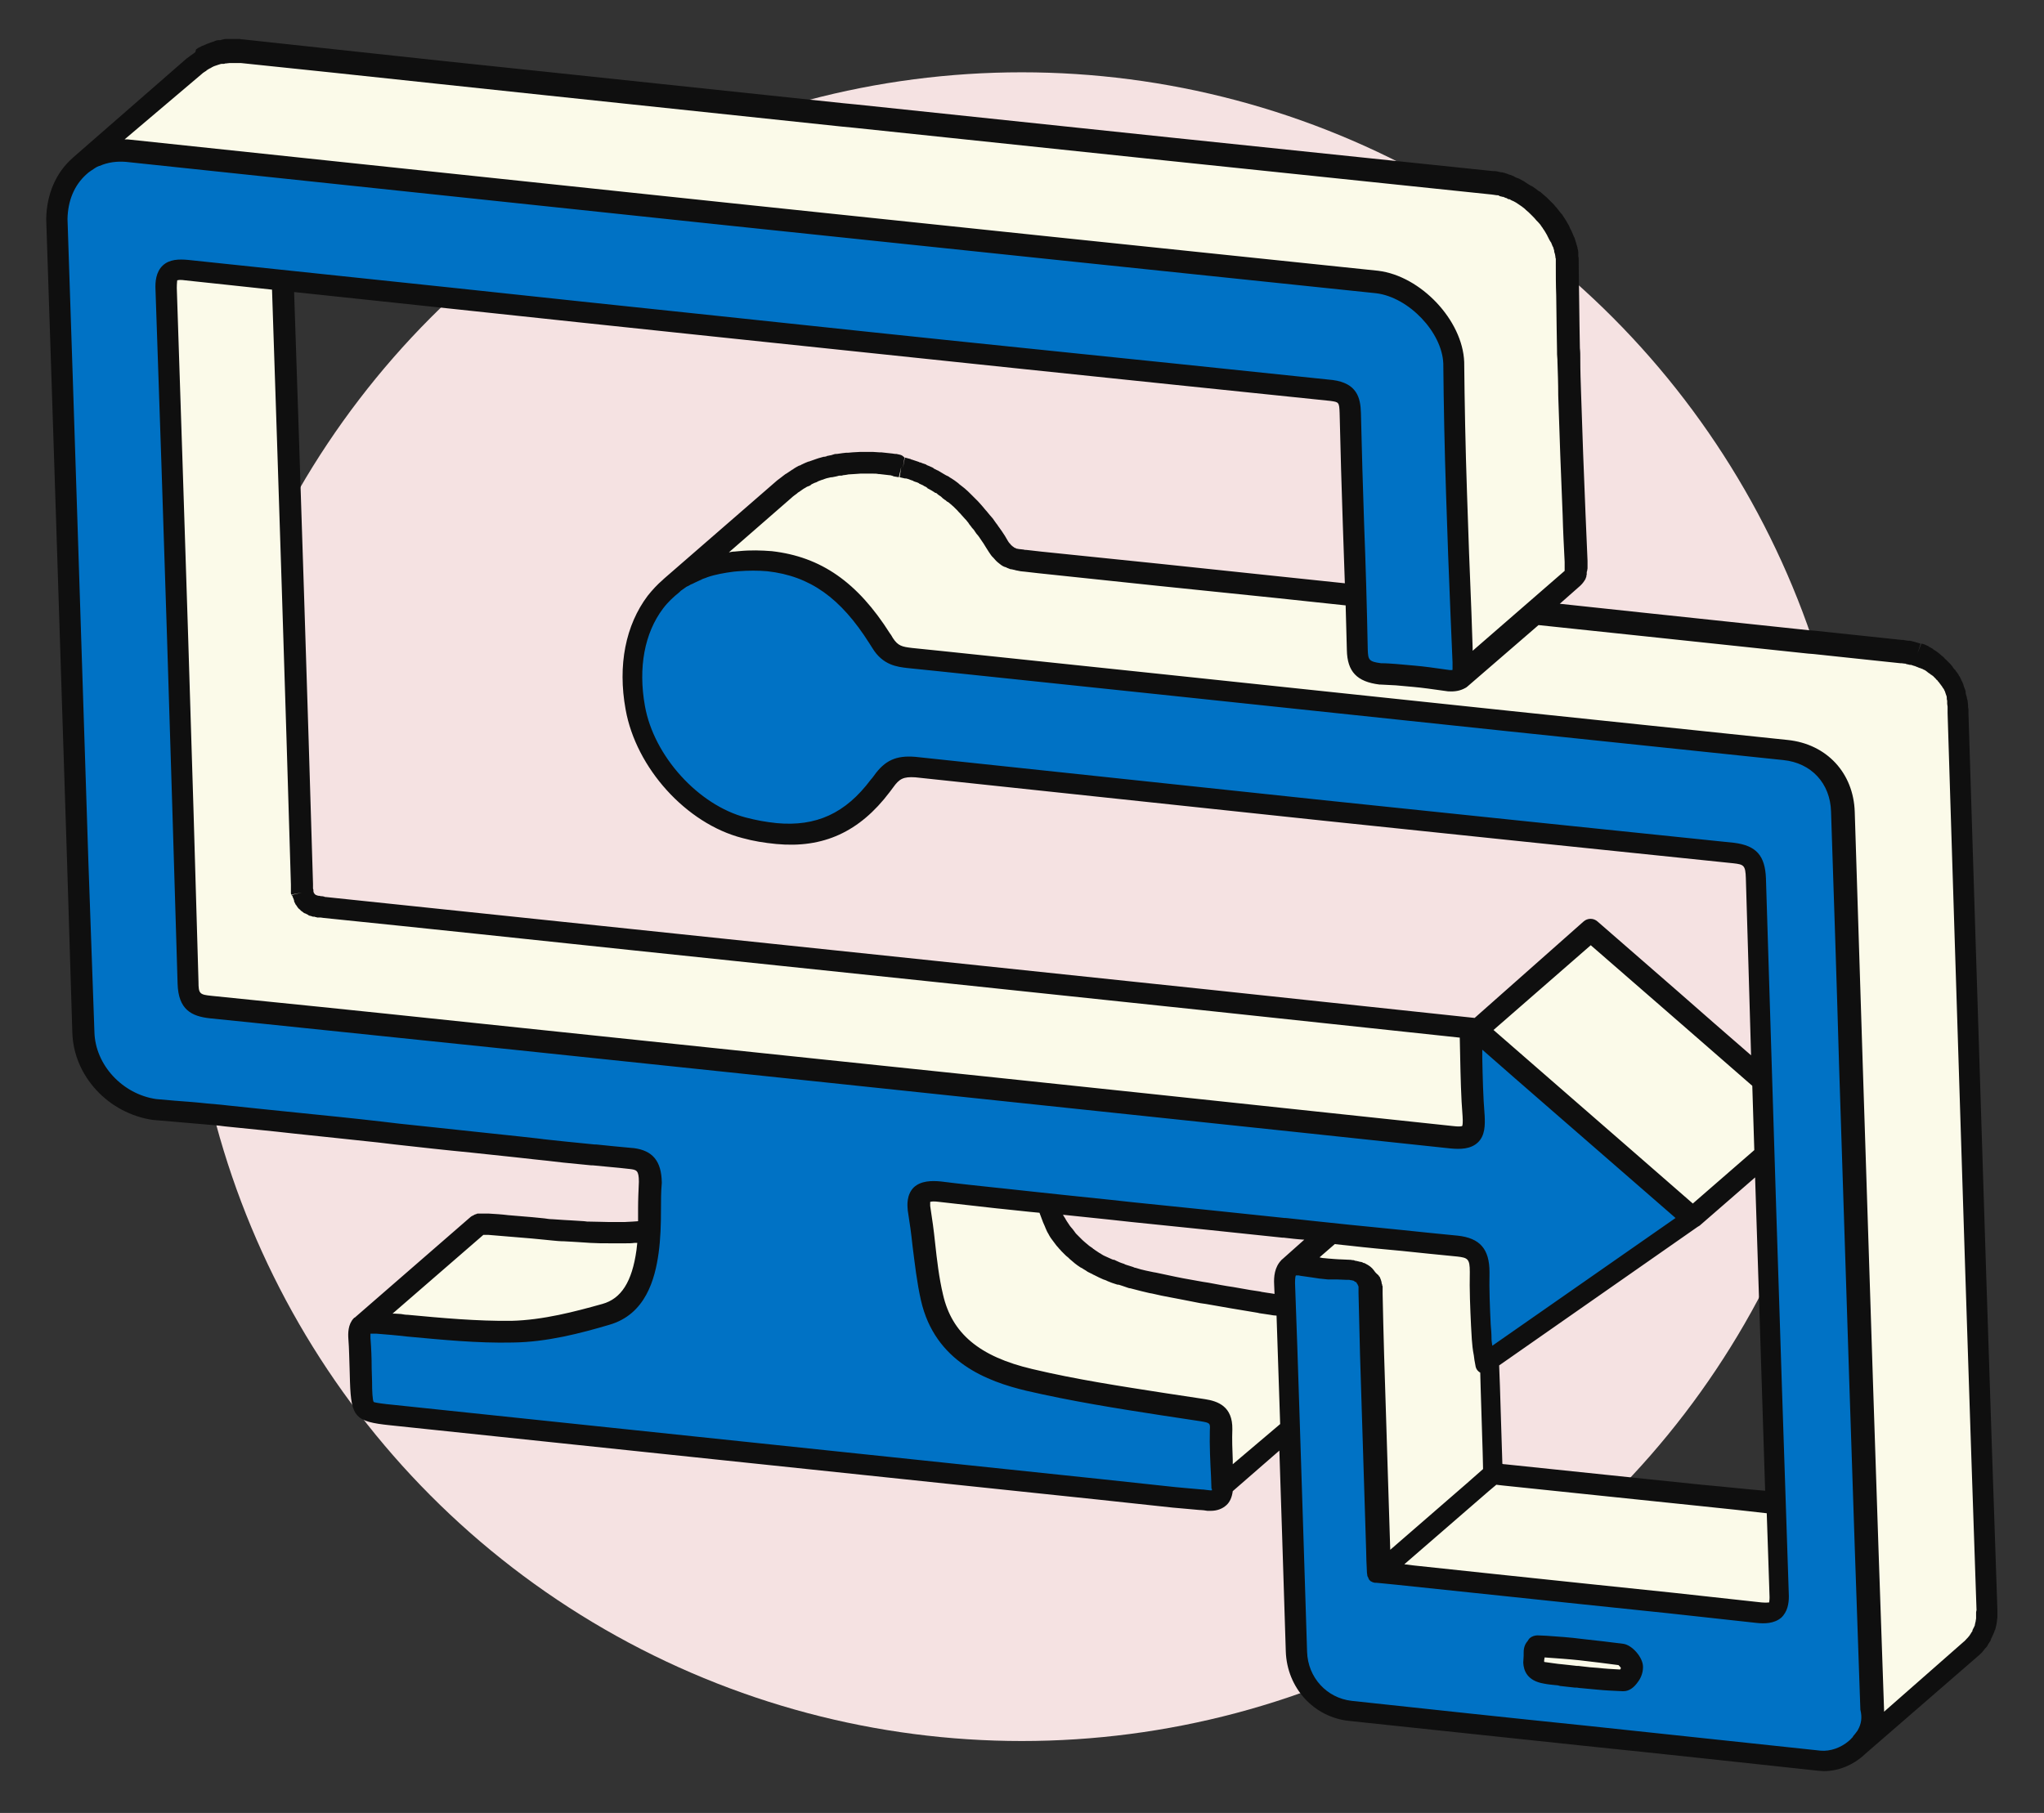 <?xml version="1.0" encoding="utf-8"?>
<!-- Generator: Adobe Illustrator 28.1.0, SVG Export Plug-In . SVG Version: 6.00 Build 0)  -->
<svg version="1.1" id="Layer_1" xmlns="http://www.w3.org/2000/svg" xmlns:xlink="http://www.w3.org/1999/xlink" x="0px" y="0px"
	 viewBox="0 0 508.7 451.3" style="enable-background:new 0 0 508.7 451.3;" xml:space="preserve">
<rect x="0" y="0" width="508.7" height="451.3" fill="#333333" stroke="none"/>
<style type="text/css">
	.st0{fill:#F5E2E2;}
	.st1{enable-background:new    ;}
	.st2{fill:#0F0F0F;}
	.st3{fill:none;}
	.st4{fill:#FBFAE9;}
	.st5{fill:#0072C5;}
</style>
<circle class="st0" cx="254.3" cy="225.7" r="207.7"/>
<g>
	<g>
		<g class="st1">
			<path class="st2" d="M236,326.8C236,326.8,236.1,326.8,236,326.8C236.1,326.8,236,326.8,236,326.8z"/>
			<g>
				<path class="st2" d="M338.2,320.6L338.2,320.6L338.2,320.6z"/>
			</g>
			<path class="st3" d="M367.6,256.4l28.3-24.6c17.8,15.5,35.5,30.9,53.7,46.8l-28.3,24.6C403.1,287.3,385.3,271.9,367.6,256.4z"/>
			<path class="st4" d="M367.6,256.4l28.3-24.6c17.8,15.5,35.5,30.9,53.7,46.8l-28.3,24.6C403.1,287.3,385.3,271.9,367.6,256.4"/>
			<g>
				<path class="st2" d="M492.6,399.5L492.6,399.5L492.6,399.5z"/>
				<path class="st2" d="M456.1,200.8L456.1,200.8C456.1,200.9,456.1,200.9,456.1,200.8z"/>
				<path class="st2" d="M448,190.3L448,190.3L448,190.3z"/>
				<path class="st2" d="M448,190.3C448,190.3,448,190.3,448,190.3C448,190.3,448,190.3,448,190.3z"/>
				<path class="st2" d="M445.7,189.7C445.8,189.7,445.8,189.7,445.7,189.7C445.8,189.7,445.8,189.7,445.7,189.7z"/>
				<path class="st2" d="M451.1,185.9C451.1,185.9,451.1,185.9,451.1,185.9C451.1,185.9,451.1,185.9,451.1,185.9z"/>
				<path class="st2" d="M489.5,174.4C489.5,174.4,489.5,174.4,489.5,174.4C489.5,174.4,489.5,174.4,489.5,174.4z"/>
				<path class="st2" d="M483.7,173.1C483.7,173.1,483.7,173.1,483.7,173.1L483.7,173.1z"/>
				<path class="st2" d="M483.3,172.1C483.3,172.1,483.3,172.1,483.3,172.1C483.3,172.1,483.3,172.1,483.3,172.1L483.3,172.1z"/>
			</g>
			<g>
				<path class="st2" d="M361.5,166L361.5,166L361.5,166z"/>
				<path class="st2" d="M385.4,58.7L385.4,58.7L385.4,58.7z"/>
				<path class="st2" d="M52.9,16.7C52.9,16.7,52.9,16.7,52.9,16.7C52.9,16.7,52.9,16.7,52.9,16.7z"/>
				<path class="st2" d="M53,16.7C52.9,16.7,52.9,16.7,53,16.7C52.9,16.7,52.9,16.7,53,16.7z"/>
				<path class="st2" d="M57.4,15.5L57.4,15.5L57.4,15.5z"/>
				<path class="st2" d="M55.1,10.5C55.1,10.5,55,10.5,55.1,10.5C55,10.5,55.1,10.5,55.1,10.5z"/>
			</g>
		</g>
	</g>
</g>
<g>
	<path class="st4" d="M182.2,301.3c-0.3,0.2-0.6,0.3-0.9,0.5c-0.2,0.1-0.4,0.2-0.5,0.3c-0.2,0.1-0.4,0.2-0.6,0.3
		c-0.3,0.1-0.7,0.2-1,0.3c-1,0.3-2,0.6-3,0.8c-0.3,0.1-0.6,0.2-0.9,0.2c-0.7,0.2-1.4,0.4-2.1,0.5c-0.3,0.1-0.7,0.2-1,0.2
		c-0.8,0.2-1.6,0.4-2.4,0.5c-0.4,0.1-0.8,0.2-1.2,0.2c-0.8,0.2-1.6,0.3-2.4,0.5c-0.4,0.1-0.7,0.1-1.1,0.2c-0.3,0-0.5,0.1-0.8,0.1
		c-0.6,0.1-1.3,0.2-1.9,0.3c-0.3,0-0.6,0.1-0.9,0.1c-0.5,0-0.9,0.1-1.4,0.1c-0.7,0.1-1.4,0.1-2.1,0.2c-0.7,0-1.3,0.1-2,0.1
		c-1.4,0-2.8,0-4.1,0c-1.5,0-3.1-0.1-4.6-0.1c-0.5,0-1,0-1.5-0.1c-1.1-0.1-2.1-0.1-3.2-0.2c-0.6,0-1.2-0.1-1.8-0.1
		c-1-0.1-2-0.1-3-0.2c-0.6,0-1.3-0.1-1.9-0.2c-1-0.1-2-0.2-3.1-0.3c-1-0.1-1.9-0.2-2.8-0.3c-1-0.1-2.1-0.2-3.1-0.3
		c-1.6-0.1-3.2-0.3-4.8-0.4c0,0-0.1,0-0.2,0c-0.2,0-0.4,0-0.5,0c-0.1,0-0.2,0-0.3,0c0,0,0,0-0.1,0c0,0,0,0-0.1,0c-0.1,0-0.2,0-0.4,0
		c-0.1,0-0.2,0-0.3,0c0,0,0,0-0.1,0c0,0,0,0,0,0c-0.1,0-0.1,0-0.2,0c-0.1,0-0.2,0-0.3,0.1c-0.1,0-0.1,0-0.2,0.1c0,0,0,0,0,0s0,0,0,0
		c-0.2,0.1-0.4,0.2-0.5,0.3l-28.3,24.6c0.1-0.1,0.3-0.2,0.5-0.3c0,0,0,0,0,0c0.2-0.1,0.4-0.1,0.6-0.2c0,0,0,0,0,0
		c0.2,0,0.5-0.1,0.8-0.1c0,0,0,0,0.1,0c0.3,0,0.6,0,1,0c1.6,0.1,3.2,0.3,4.8,0.4c1.1,0.1,2.3,0.2,3.4,0.3c0.8,0.1,1.7,0.2,2.5,0.2
		c1,0.1,2.1,0.2,3.1,0.3c0.6,0.1,1.3,0.1,1.9,0.2c1,0.1,2,0.2,3,0.2c0.4,0,0.9,0.1,1.3,0.1c0.2,0,0.3,0,0.5,0
		c1.1,0.1,2.1,0.1,3.2,0.2c0.5,0,1,0.1,1.5,0.1c1.5,0.1,3.1,0.1,4.6,0.1c0,0,0,0,0.1,0c1.4,0,2.7,0,4.1,0c0.4,0,0.9,0,1.3,0
		c0.2,0,0.5,0,0.7,0c0.7,0,1.4-0.1,2.1-0.2c0.2,0,0.5,0,0.7,0c0.2,0,0.4-0.1,0.7-0.1c0.3,0,0.6-0.1,0.9-0.1c0.6-0.1,1.3-0.2,1.9-0.3
		c0.3,0,0.5-0.1,0.8-0.1c0.1,0,0.2,0,0.3,0c0.2,0,0.5-0.1,0.8-0.2c0.8-0.1,1.6-0.3,2.4-0.5c0.4-0.1,0.8-0.2,1.2-0.2
		c0.8-0.2,1.6-0.4,2.4-0.5c0.2,0,0.4-0.1,0.6-0.2c0.1,0,0.2-0.1,0.4-0.1c0.7-0.2,1.4-0.4,2.1-0.5c0.3-0.1,0.6-0.2,0.9-0.2
		c1-0.3,2-0.5,3-0.8c0.2-0.1,0.5-0.1,0.7-0.2c0.1,0,0.2-0.1,0.3-0.1c0.2-0.1,0.4-0.2,0.6-0.3c0.1,0,0.2-0.1,0.3-0.1
		c0.1,0,0.1-0.1,0.2-0.1c0.3-0.2,0.6-0.3,0.9-0.5c0.1-0.1,0.3-0.1,0.4-0.2c0.4-0.3,0.8-0.6,1.2-0.9l28.3-24.6
		c-0.4,0.3-0.7,0.6-1.2,0.9C182.4,301.1,182.3,301.2,182.2,301.3z"/>
	<path class="st4" d="M332.4,340c-0.1-1.3-0.1-2.6-0.1-3.9c0-0.3,0-0.7,0-1c0-1.3,0-2.6,0-3.9c0-0.1,0-0.3,0-0.4c0-0.2,0-0.3,0-0.5
		c0-0.1,0-0.2,0-0.3c0,0,0,0,0,0s0,0,0,0c0-0.1,0-0.2,0-0.3c0-0.1,0-0.2-0.1-0.3c0-0.1,0-0.2-0.1-0.3c0,0,0,0,0-0.1c0,0,0,0,0,0
		c0,0,0-0.1,0-0.2c0-0.1-0.1-0.2-0.1-0.2c0-0.1-0.1-0.2-0.1-0.3c0,0,0,0,0,0c0,0-0.1-0.1-0.1-0.1c-0.1-0.2-0.2-0.3-0.4-0.5
		c0,0-0.1-0.1-0.1-0.1c0,0-0.1-0.1-0.1-0.1c-0.1-0.1-0.2-0.1-0.3-0.2c-0.1,0-0.1-0.1-0.2-0.1c0,0,0,0,0,0c0,0,0,0,0,0
		c-0.1,0-0.2-0.1-0.2-0.1c-0.1,0-0.2-0.1-0.3-0.1c-0.1,0-0.1,0-0.2-0.1c0,0,0,0,0,0c0,0,0,0-0.1,0c-0.1,0-0.2-0.1-0.4-0.1
		c-0.1,0-0.3-0.1-0.4-0.1c0,0,0,0,0,0s0,0,0,0c-0.2,0-0.5-0.1-0.7-0.2c-0.1,0-0.2,0-0.3,0c-2.2-0.3-4.4-0.7-6.6-1
		c-1.6-0.2-3.2-0.5-4.8-0.7c-1-0.2-2-0.3-3-0.5c-1.6-0.2-3.2-0.5-4.9-0.8c-0.6-0.1-1.2-0.2-1.8-0.3c-2.1-0.3-4.2-0.7-6.3-1.1
		c-0.5-0.1-0.9-0.2-1.3-0.2c-1.7-0.3-3.4-0.6-5.1-1c-0.7-0.1-1.4-0.3-2-0.4c-1.6-0.3-3.2-0.7-4.7-1c-0.9-0.2-1.7-0.4-2.6-0.6
		c-0.9-0.2-1.8-0.5-2.7-0.7c-0.2-0.1-0.5-0.1-0.7-0.2c-0.7-0.2-1.4-0.4-2.1-0.7c-0.1,0-0.3-0.1-0.4-0.1c-0.7-0.2-1.4-0.5-2.1-0.8
		c-0.2-0.1-0.4-0.2-0.6-0.3c-0.4-0.2-0.9-0.4-1.3-0.6c-0.3-0.1-0.5-0.3-0.8-0.4c-0.4-0.2-0.7-0.3-1-0.5c-0.3-0.1-0.5-0.3-0.8-0.5
		c-0.4-0.2-0.7-0.4-1-0.6c-0.2-0.1-0.4-0.3-0.7-0.5c-0.4-0.3-0.8-0.6-1.2-0.9c-0.2-0.2-0.5-0.4-0.7-0.5c-0.3-0.2-0.6-0.5-0.9-0.8
		c-0.2-0.2-0.5-0.4-0.7-0.7c-0.3-0.3-0.5-0.5-0.8-0.8c-0.2-0.2-0.4-0.5-0.6-0.7c-0.2-0.3-0.5-0.6-0.7-0.9c-0.2-0.2-0.4-0.5-0.6-0.8
		c-0.2-0.3-0.5-0.7-0.7-1c-0.2-0.3-0.4-0.5-0.5-0.8c-0.2-0.3-0.3-0.6-0.4-0.9c-0.2-0.4-0.4-0.7-0.5-1.1c-0.1-0.2-0.2-0.4-0.2-0.6
		c-0.2-0.5-0.4-1-0.5-1.5c-0.1-0.2-0.1-0.3-0.2-0.5c-0.2-0.7-0.4-1.4-0.6-2.2c-0.2-1-0.4-2.1-0.6-3.1c0-0.3-0.1-0.6-0.1-0.9
		c-0.2-1-0.3-2-0.5-3.1c0-0.2-0.1-0.5-0.1-0.7c-0.2-1.2-0.3-2.5-0.5-3.7c-0.1-0.8-0.2-1.5-0.3-2.3c-0.1-0.5-0.1-1-0.2-1.6
		c0-0.1,0-0.2,0-0.3c-0.1-0.7-0.2-1.5-0.3-2.2c0-0.4-0.1-0.8-0.2-1.2c-0.1-1.1-0.3-2.2-0.5-3.4l-36.5,16.3l8.1,8.3
		c0.2,1.1,0.3,2.3,0.5,3.4c0,0.4,0.1,0.8,0.2,1.2c0.1,0.7,0.2,1.5,0.3,2.2c0.1,0.6,0.2,1.3,0.2,1.9c0.1,0.7,0.2,1.4,0.3,2.1
		c0,0,0,0.1,0,0.2c0.2,1.2,0.3,2.5,0.5,3.7c0,0.2,0.1,0.5,0.1,0.7c0.1,1,0.3,2.1,0.5,3.1c0,0.2,0.1,0.4,0.1,0.6c0,0.1,0,0.2,0.1,0.3
		c0.2,1,0.4,2.1,0.6,3.1c0,0.1,0,0.2,0.1,0.3c0.1,0.5,0.3,1,0.4,1.6c0,0.1,0.1,0.2,0.1,0.3c0.1,0.2,0.1,0.3,0.2,0.5
		c0.1,0.2,0.2,0.5,0.2,0.8c0.1,0.2,0.2,0.5,0.3,0.7c0.1,0.2,0.2,0.4,0.2,0.6c0,0.1,0.1,0.2,0.1,0.3c0.1,0.3,0.3,0.5,0.4,0.8
		c0.2,0.3,0.3,0.6,0.4,0.9c0,0.1,0.1,0.2,0.1,0.2c0.1,0.2,0.3,0.4,0.4,0.6c0.2,0.3,0.4,0.7,0.7,1c0.2,0.3,0.4,0.5,0.6,0.8
		c0.2,0.3,0.5,0.6,0.7,0.9c0.2,0.2,0.4,0.5,0.6,0.7c0.3,0.3,0.5,0.6,0.8,0.8c0.2,0.2,0.5,0.4,0.7,0.6c0.3,0.2,0.6,0.5,0.9,0.8
		c0.1,0.1,0.2,0.2,0.3,0.3c0.1,0.1,0.2,0.2,0.4,0.3c0.4,0.3,0.8,0.6,1.2,0.9c0.1,0.1,0.3,0.2,0.4,0.3c0.1,0.1,0.2,0.1,0.3,0.2
		c0.3,0.2,0.7,0.4,1,0.6c0.2,0.1,0.4,0.2,0.6,0.3c0.1,0,0.1,0.1,0.2,0.1c0.3,0.2,0.7,0.4,1,0.5c0.2,0.1,0.4,0.2,0.6,0.3
		c0.1,0,0.1,0,0.2,0.1c0.4,0.2,0.9,0.4,1.3,0.6c0.2,0.1,0.4,0.2,0.6,0.2c0,0,0.1,0,0.1,0c0.7,0.3,1.4,0.5,2.1,0.8c0,0,0.1,0,0.1,0
		c0.1,0,0.2,0.1,0.3,0.1c0.7,0.2,1.4,0.5,2.1,0.7c0.1,0,0.2,0.1,0.3,0.1c0.1,0,0.2,0.1,0.4,0.1c0.9,0.2,1.8,0.5,2.6,0.7
		c0.4,0.1,0.8,0.2,1.3,0.3c0.4,0.1,0.9,0.2,1.3,0.3c1.6,0.4,3.1,0.7,4.7,1c0.7,0.1,1.4,0.3,2,0.4c1.7,0.3,3.4,0.7,5.1,1
		c0.3,0.1,0.7,0.1,1,0.2c0.1,0,0.2,0,0.4,0.1c2.1,0.4,4.2,0.7,6.3,1.1c0.6,0.1,1.2,0.2,1.8,0.3c1.6,0.3,3.2,0.5,4.8,0.8
		c1,0.2,2,0.3,3,0.5c1.6,0.2,3.2,0.5,4.8,0.8c2.2,0.3,4.4,0.7,6.6,1c0.4,0.1,0.7,0.1,1.1,0.2c0,0,0,0,0,0c0.3,0.1,0.6,0.2,0.9,0.3
		c0,0,0,0,0,0c0.3,0.1,0.5,0.2,0.8,0.3c0,0,0,0,0,0c0.2,0.1,0.4,0.3,0.6,0.4c0,0,0.1,0.1,0.2,0.1c0.1,0.1,0.2,0.3,0.4,0.5
		c0,0,0.1,0.1,0.1,0.1c0.1,0.2,0.2,0.5,0.3,0.7c0,0,0,0,0,0c0.1,0.3,0.2,0.6,0.2,0.9c0,0,0,0,0,0c0,0.4,0.1,0.7,0,1.2
		c0,1.3,0,2.6,0,3.9c0,0.1,0,0.1,0,0.2c0,0.3,0,0.5,0,0.8c0,1.3,0.1,2.6,0.1,3.9c0,0.5,0,1.1,0,1.6c0.1,1.3,0.1,2.6,0.2,4l28.3-24.6
		c-0.1-1.3-0.1-2.7-0.2-4C332.4,341,332.4,340.5,332.4,340z"/>
	<path class="st4" d="M362,283.2L362,283.2c0.2,0,0.4,0,0.5,0c0.1,0,0.2,0,0.2,0h0.6c0,0,0,0,0.1,0c0,0,0.1,0,0.2,0
		c0.1,0,0.2,0,0.2,0c0,0,0.1,0,0.2,0c0,0,0.1,0,0.1,0c0,0,0.1,0,0.1,0c0.1,0,0.2,0,0.3-0.1h0c0,0,0,0,0,0c0.1,0,0.2,0,0.3-0.1
		c0,0,0.1,0,0.1,0c0,0,0.1,0,0.1,0c0,0,0.1,0,0.1,0c0,0,0,0,0.1,0c0.2-0.2,0.4-0.3,0.5-0.4l0.7-0.6c0-1.4,0-2.8-0.1-4.2
		c-0.1-2.6-0.1-5.1-0.1-7.7c-0.1-4.6-0.2-9.2,0.2-13.9c-44.7-4.7-89.4-9.5-134.9-14.3c-24.8-2.6-49.6-5.2-74.4-7.8
		c-25.5-2.7-50.9-5.3-76.4-8c-0.2,0-0.4,0-0.6-0.1c-0.2,0-0.4,0-0.6-0.1c-0.1,0-0.2,0-0.3,0c-0.1,0-0.2,0-0.2,0
		c-0.1,0-0.2,0-0.4-0.1c-0.1,0-0.1,0-0.2,0c-0.1,0-0.3-0.1-0.4-0.1c0,0-0.1,0-0.1,0c-0.2-0.1-0.3-0.1-0.5-0.2c0,0,0,0-0.1,0
		c-0.1-0.1-0.3-0.1-0.4-0.2c0,0,0,0-0.1,0c-0.1-0.1-0.2-0.1-0.3-0.2c0,0,0,0-0.1-0.1c0,0-0.1-0.1-0.1-0.1c-0.1-0.1-0.2-0.2-0.3-0.3
		c0,0-0.1-0.1-0.1-0.1c-0.1-0.1-0.2-0.3-0.3-0.4c0,0,0-0.1-0.1-0.1c0,0,0-0.1,0-0.1c-0.1-0.1-0.1-0.2-0.2-0.3c0,0,0-0.1,0-0.1
		c-0.1-0.2-0.1-0.3-0.2-0.5c0,0,0,0,0-0.1c0-0.1-0.1-0.3-0.1-0.5l0-0.1c0-0.2,0-0.3-0.1-0.5c0,0,0-0.1,0-0.1c0-0.2,0-0.3-0.1-0.5
		c0-0.1,0-0.1,0-0.2c0-0.2,0-0.5,0-0.8c-1.5-50.4-3.1-100.9-4.8-151.4c-2.4,0-4.9,0-7.3-0.1c-3.2-0.2-6.3-0.7-9.4-1.6
		c-1.7-0.5-3.4-1-5.1-1.3l-7.2,6.2c2,57.6,3.8,115.2,5.5,172.8c0,0.3,0,0.5,0,0.8c0,0,0,0,0,0c0,0.1,0,0.1,0,0.2c0,0.2,0,0.3,0,0.5
		c0,0,0,0,0,0c0,0.1,0,0.1,0,0.1c0,0.1,0,0.2,0,0.4c0,0,0,0.1,0,0.1c0,0,0,0.1,0,0.2c0,0,0,0.1,0,0.2c0,0.1,0,0.2,0.1,0.3
		c0,0,0,0,0,0.1c0,0,0,0,0,0c0,0.1,0.1,0.2,0.1,0.3c0,0,0,0.1,0,0.1c0,0,0,0.1,0,0.1c0,0,0,0.1,0,0.1c0,0.1,0.1,0.2,0.1,0.2
		c0,0,0,0.1,0,0.1c0,0,0,0,0,0c0,0,0,0,0,0.1c0.1,0.1,0.2,0.3,0.3,0.4c0,0,0.1,0.1,0.1,0.1c0.1,0.1,0.2,0.2,0.3,0.3c0,0,0,0,0.1,0.1
		c0,0,0,0,0,0c0,0,0,0,0.1,0.1c0,0,0.1,0.1,0.1,0.1c0.1,0,0.1,0.1,0.2,0.1c0,0,0,0,0,0s0,0,0,0c0.1,0,0.2,0.1,0.3,0.1
		c0,0,0.1,0,0.1,0c0,0,0,0,0.1,0c0,0,0.1,0,0.1,0c0.1,0,0.2,0.1,0.3,0.1c0,0,0,0,0,0c0,0,0.1,0,0.1,0c0.1,0,0.1,0,0.2,0.1
		c0.1,0,0.1,0,0.2,0c0,0,0.1,0,0.2,0c0,0,0.1,0,0.1,0c0.1,0,0.2,0,0.3,0c0.1,0,0.2,0,0.2,0c0,0,0,0,0.1,0c0.1,0,0.1,0,0.2,0
		c0.2,0,0.4,0.1,0.6,0.1c0,0,0.1,0,0.1,0c0.1,0,0.3,0,0.4,0c25.5,2.7,50.9,5.3,76.4,8c24.8,2.6,49.6,5.2,74.4,7.8
		c53.4,5.6,105.7,11.1,158,16.7C361.6,283.1,361.8,283.1,362,283.2z"/>
	<path class="st4" d="M487.2,177.6c0-0.3,0-0.5,0-0.8c0-0.2,0-0.4-0.1-0.6c0-0.1,0-0.1,0-0.2c0,0,0-0.1,0-0.1c0-0.3-0.1-0.6-0.1-0.9
		c0-0.1,0-0.2,0-0.2c0-0.1,0-0.2-0.1-0.3c0-0.1,0-0.3-0.1-0.4c-0.1-0.3-0.1-0.5-0.2-0.8c0,0,0-0.1,0-0.1c0,0,0,0,0,0
		c-0.1-0.3-0.2-0.7-0.3-1c0-0.1,0-0.1-0.1-0.2c0-0.1-0.1-0.3-0.2-0.4c-0.1-0.2-0.1-0.3-0.2-0.5c0-0.1-0.1-0.2-0.1-0.3
		c-0.1-0.2-0.2-0.4-0.3-0.6c-0.1-0.1-0.1-0.2-0.2-0.3c0-0.1-0.1-0.2-0.2-0.3c-0.1-0.2-0.2-0.4-0.4-0.6c-0.1-0.2-0.2-0.4-0.4-0.6
		c-0.1-0.2-0.3-0.4-0.4-0.6c-0.1-0.2-0.3-0.3-0.4-0.5c-0.2-0.2-0.3-0.3-0.5-0.5c-0.2-0.2-0.3-0.3-0.5-0.5c-0.2-0.2-0.4-0.3-0.5-0.5
		c-0.1-0.1-0.2-0.2-0.3-0.3c-0.1-0.1-0.2-0.1-0.2-0.2c-0.2-0.1-0.3-0.3-0.5-0.4c-0.1-0.1-0.2-0.2-0.3-0.2s-0.2-0.1-0.3-0.2
		c-0.1-0.1-0.2-0.2-0.4-0.2c-0.1,0-0.2-0.1-0.2-0.1c-0.2-0.1-0.5-0.3-0.7-0.4c0,0-0.1,0-0.1-0.1c0,0,0,0,0,0
		c-0.3-0.1-0.6-0.3-0.9-0.4c-0.1,0-0.2-0.1-0.3-0.1c-0.1,0-0.2-0.1-0.3-0.1c-0.1,0-0.2-0.1-0.3-0.1c-0.3-0.1-0.6-0.2-0.9-0.3
		c0,0,0,0-0.1,0c0,0-0.1,0-0.2,0c-0.2-0.1-0.4-0.1-0.7-0.2c-0.2,0-0.4-0.1-0.5-0.1c-0.1,0-0.2,0-0.2-0.1c0,0-0.1,0-0.1,0
		c-0.3-0.1-0.6-0.1-1-0.2c-0.1,0-0.2,0-0.3,0c-7.6-0.8-15.3-1.6-22.9-2.4c-15.3-1.6-30.6-3.2-45.9-4.8c-7.5-0.8-14.9-1.6-22.4-2.4
		l9.8-8.5c0.1-0.1,0.3-0.3,0.4-0.4c0-0.1,0.1-0.2,0.1-0.2v0c0,0,0,0,0,0c0-0.1,0.1-0.2,0.1-0.2c0-0.1,0.1-0.2,0.1-0.2
		c0-0.1,0.1-0.2,0.1-0.3c0,0,0-0.1,0-0.1c0,0,0,0,0,0c0,0,0-0.1,0-0.1c0-0.1,0-0.2,0.1-0.4c0-0.1,0-0.3,0-0.4c0,0,0-0.1,0-0.2
		c0,0,0-0.1,0-0.1c0-0.1,0-0.2,0-0.3c0-0.3,0-0.5,0-0.8c0-0.1,0-0.2,0-0.3c-0.5-13.9-1.1-27.7-1.6-41.5c-0.1-2.9-0.2-5.7-0.2-8.6
		c0-0.9,0-1.9-0.1-2.8c0-2-0.1-3.9-0.1-5.9c0-1.7-0.1-3.3-0.1-5c0-0.9,0-1.7,0-2.6c0-2.6-0.1-5.2-0.1-7.8c0-0.2,0-0.3,0-0.5
		c0-0.3,0-0.5-0.1-0.8c0-0.1,0-0.2,0-0.4c0-0.1,0-0.1,0-0.2c0-0.1,0-0.2,0-0.3c0-0.3-0.1-0.6-0.2-0.9c0-0.1-0.1-0.2-0.1-0.3
		c0-0.1,0-0.2-0.1-0.3c0-0.1-0.1-0.2-0.1-0.4c-0.1-0.4-0.2-0.8-0.4-1.1c0,0,0,0,0,0c0-0.1,0-0.1-0.1-0.2c-0.2-0.4-0.3-0.8-0.5-1.1
		c0-0.1-0.1-0.1-0.1-0.2c-0.2-0.3-0.3-0.7-0.5-1c-0.1-0.2-0.2-0.4-0.3-0.6c0,0,0-0.1-0.1-0.1c-0.4-0.6-0.8-1.2-1.2-1.8
		c-0.1-0.1-0.2-0.2-0.3-0.3c-0.4-0.5-0.7-0.9-1.1-1.4c-0.2-0.2-0.3-0.4-0.5-0.5c-0.3-0.4-0.7-0.8-1.1-1.1c-0.2-0.2-0.4-0.4-0.5-0.5
		c-0.4-0.4-0.8-0.8-1.3-1.1c-0.1-0.1-0.2-0.2-0.3-0.3c0,0-0.1,0-0.1-0.1c-0.6-0.5-1.1-0.9-1.7-1.3c0,0,0,0-0.1,0
		c-0.5-0.3-1-0.6-1.5-0.9c0,0,0,0,0,0c0,0,0,0-0.1,0c-0.4-0.2-0.8-0.4-1.2-0.6c-0.1,0-0.2-0.1-0.3-0.1c-0.1,0-0.2-0.1-0.3-0.2
		c-0.1-0.1-0.3-0.1-0.4-0.2c-0.3-0.1-0.7-0.3-1-0.4c0,0,0,0,0,0c0,0-0.1,0-0.1,0c-0.3-0.1-0.5-0.2-0.8-0.3c-0.3-0.1-0.6-0.2-0.8-0.2
		c0,0,0,0,0,0s0,0,0,0c-0.3-0.1-0.6-0.1-0.8-0.2c-0.3,0-0.5-0.1-0.8-0.1c0,0,0,0,0,0c-26.9-2.8-53.7-5.6-80.6-8.4
		c-26.7-2.8-53.4-5.6-81.1-8.5c-24.6-2.6-49.2-5.2-73.8-7.8c-25.2-2.7-50.4-5.3-75.7-8c-0.2,0-0.4,0-0.6,0c-0.3,0-0.6,0-0.9,0
		c0,0-0.1,0-0.1,0c-0.1,0-0.1,0-0.2,0c-0.2,0-0.5,0-0.7,0c-0.2,0-0.5,0-0.7,0c-0.1,0-0.1,0-0.2,0c0,0-0.1,0-0.1,0
		c-0.3,0-0.7,0.1-1,0.1c-0.1,0-0.2,0-0.2,0c-0.1,0-0.3,0.1-0.4,0.1c-0.2,0-0.3,0.1-0.5,0.1c-0.2,0-0.3,0.1-0.5,0.1
		c-0.2,0-0.4,0.1-0.5,0.2c-0.1,0-0.2,0-0.3,0.1c-0.2,0-0.3,0.1-0.4,0.2c-0.3,0.1-0.6,0.2-0.9,0.4c-0.1,0-0.2,0.1-0.3,0.1
		c-0.1,0-0.2,0.1-0.3,0.2c-0.4,0.2-0.8,0.4-1.2,0.7c-0.2,0.1-0.3,0.2-0.5,0.3c-0.5,0.3-1,0.7-1.5,1.1L19.9,41.2
		c0.5-0.4,1-0.8,1.5-1.1c0.2-0.1,0.3-0.2,0.5-0.3c0.4-0.2,0.8-0.5,1.2-0.7c0.2-0.1,0.4-0.2,0.6-0.3c0.3-0.1,0.6-0.2,0.9-0.4
		c0.2-0.1,0.5-0.2,0.7-0.3c0.2-0.1,0.4-0.1,0.5-0.2c0.3-0.1,0.7-0.2,1-0.2c0.1,0,0.3-0.1,0.4-0.1c0.5-0.1,0.9-0.2,1.4-0.2
		c0.1,0,0.1,0,0.2,0c0.5,0,0.9-0.1,1.4-0.1c0.1,0,0.1,0,0.2,0c0.5,0,1.1,0,1.6,0.1c25.2,2.7,50.4,5.3,75.7,8
		c24.6,2.6,49.2,5.2,73.8,7.8c27.7,2.9,54.4,5.7,81.1,8.5c26.9,2.8,53.7,5.6,80.6,8.4c0.6,0.1,1.2,0.2,1.7,0.3c0,0,0,0,0,0
		c0.5,0.1,1.1,0.3,1.6,0.5c0,0,0.1,0,0.1,0c0.5,0.2,1,0.4,1.5,0.6c0.1,0,0.2,0.1,0.4,0.1c0.5,0.2,1,0.5,1.5,0.7c0,0,0,0,0.1,0
		c0.5,0.3,1,0.6,1.5,0.9c0.6,0.4,1.2,0.8,1.7,1.3c0.1,0.1,0.3,0.2,0.4,0.3c0.4,0.4,0.9,0.7,1.3,1.1c0.2,0.2,0.4,0.3,0.5,0.5
		c0.4,0.4,0.7,0.7,1.1,1.1c0.2,0.2,0.3,0.4,0.5,0.5c0.4,0.5,0.8,0.9,1.1,1.4c0.1,0.1,0.2,0.2,0.3,0.3c0.4,0.6,0.8,1.2,1.2,1.8
		c0.1,0.2,0.2,0.5,0.4,0.7c0.2,0.3,0.3,0.7,0.5,1c0.2,0.4,0.4,0.9,0.6,1.3c0,0.1,0.1,0.1,0.1,0.2c0.2,0.5,0.4,1,0.5,1.5
		c0,0.1,0,0.2,0.1,0.3c0.1,0.5,0.2,1,0.3,1.5c0,0.1,0,0.1,0,0.2c0.1,0.6,0.1,1.1,0.2,1.6c0,2.6,0,5.2,0.1,7.8c0,0.8,0,1.7,0,2.5
		c0,1.3,0,2.7,0.1,4c0,0.3,0,0.7,0,1c0,2,0.1,3.9,0.1,5.9c0,0.9,0,1.9,0.1,2.8c0.1,2.9,0.2,5.7,0.2,8.6c0.3,9.2,0.7,18.4,1,27.7
		c-0.8-0.1-1.7-0.2-2.5-0.3c-14.4-1.5-28.7-3-43-4.5c-21-2.2-42-4.4-63-6.6c-0.3,0-0.6-0.1-0.8-0.1c-0.2,0-0.3,0-0.4-0.1
		c-0.2,0-0.4-0.1-0.6-0.1c-0.1,0-0.1,0-0.2,0c-0.3,0-0.5-0.1-0.8-0.2c0,0,0,0-0.1,0c-0.3-0.1-0.5-0.2-0.8-0.3c0,0,0,0-0.1,0
		c-0.3-0.1-0.5-0.3-0.8-0.4c0,0,0,0,0,0c-0.2-0.2-0.4-0.3-0.7-0.5c0,0-0.1-0.1-0.1-0.1c-0.2-0.2-0.4-0.4-0.6-0.7
		c0-0.1-0.1-0.1-0.1-0.2c-0.2-0.3-0.4-0.6-0.7-0.9c-0.2-0.3-0.3-0.6-0.7-1.1c-0.5-0.7-0.9-1.5-1.4-2.2c-0.2-0.2-0.3-0.4-0.5-0.6
		c-0.3-0.5-0.6-0.9-1-1.4c-0.2-0.2-0.4-0.5-0.5-0.7c-0.3-0.4-0.6-0.8-0.9-1.2c-0.2-0.2-0.4-0.5-0.6-0.7c-0.3-0.4-0.6-0.7-0.9-1.1
		c-0.2-0.2-0.4-0.4-0.5-0.6c-0.4-0.4-0.7-0.8-1.1-1.1c-0.1-0.1-0.3-0.3-0.4-0.4c-0.5-0.5-1-1-1.5-1.4c-0.1-0.1-0.2-0.2-0.3-0.3
		c-0.3-0.3-0.7-0.6-1-0.9c-0.1-0.1-0.1-0.1-0.2-0.2c-0.1-0.1-0.3-0.2-0.4-0.3c-0.4-0.3-0.8-0.6-1.1-0.8c-0.1-0.1-0.3-0.2-0.5-0.3
		c-0.1-0.1-0.2-0.1-0.3-0.2c-0.2-0.1-0.3-0.2-0.5-0.3c-0.4-0.2-0.7-0.5-1.1-0.7c-0.1-0.1-0.2-0.1-0.3-0.2c-0.2-0.1-0.4-0.2-0.5-0.3
		c-0.3-0.2-0.6-0.3-0.8-0.4c-0.1,0-0.2-0.1-0.3-0.2c-0.2-0.1-0.4-0.2-0.7-0.3c-0.2-0.1-0.5-0.2-0.7-0.3c-0.1,0-0.2-0.1-0.2-0.1
		c-0.3-0.1-0.6-0.2-0.9-0.3c-0.2-0.1-0.4-0.1-0.5-0.2c0,0-0.1,0-0.1,0c-0.5-0.2-1-0.4-1.6-0.5h0c-0.1,0-0.1,0-0.2,0
		c-0.5-0.1-1-0.3-1.5-0.4c0,0-0.1,0-0.1,0c-0.2,0-0.5-0.1-0.7-0.1c-0.3-0.1-0.6-0.1-0.9-0.2c-0.1,0-0.2,0-0.2,0
		c-0.2,0-0.4-0.1-0.7-0.1c-0.3,0-0.5-0.1-0.8-0.1c-0.2,0-0.5-0.1-0.7-0.1c-0.3,0-0.7-0.1-1-0.1c-0.1,0-0.2,0-0.4,0
		c-0.5,0-1-0.1-1.4-0.1c-0.2,0-0.3,0-0.5,0c-0.1,0-0.1,0-0.2,0c-0.8,0-1.6,0-2.4,0c0,0-0.1,0-0.1,0c-0.5,0-1.1,0.1-1.7,0.1
		c-0.4,0-0.7,0.1-1.1,0.1c-0.1,0-0.3,0-0.4,0c-0.4,0-0.8,0.1-1.2,0.2c-0.3,0-0.6,0.1-0.9,0.1c0,0-0.1,0-0.1,0
		c-0.3,0.1-0.6,0.1-1,0.2c-0.4,0.1-0.8,0.2-1.2,0.2c-0.1,0-0.1,0-0.1,0c-0.2,0-0.4,0.1-0.6,0.2c-0.5,0.1-1.1,0.3-1.6,0.5
		c-0.1,0-0.2,0-0.3,0.1c-0.5,0.2-1,0.4-1.5,0.6c0,0-0.1,0-0.1,0c-0.4,0.2-0.9,0.4-1.3,0.6c-0.1,0-0.2,0.1-0.3,0.2
		c-0.2,0.1-0.4,0.2-0.6,0.3c-0.4,0.2-0.8,0.4-1.1,0.6c-0.2,0.1-0.4,0.2-0.6,0.4c-0.4,0.2-0.7,0.5-1.1,0.7c-0.2,0.1-0.3,0.2-0.5,0.3
		c-0.5,0.4-1,0.8-1.5,1.2L167,146.4c0.5-0.4,1-0.8,1.5-1.2c0.2-0.1,0.3-0.2,0.5-0.4c0.4-0.2,0.7-0.5,1.1-0.7
		c0.2-0.1,0.4-0.2,0.6-0.4c0.4-0.2,0.7-0.4,1.1-0.6c0.2-0.1,0.4-0.2,0.6-0.3c0.5-0.3,1.1-0.5,1.6-0.8c0,0,0.1,0,0.1,0
		c0.6-0.2,1.2-0.4,1.8-0.6c0.5-0.2,1-0.3,1.6-0.5c0.2-0.1,0.5-0.2,0.8-0.2c0.4-0.1,0.8-0.2,1.2-0.2c0.4-0.1,0.7-0.2,1.1-0.2
		c0.3,0,0.6-0.1,0.9-0.1c0.5-0.1,1.1-0.2,1.6-0.2c0.4,0,0.7-0.1,1.1-0.1c0.6,0,1.2-0.1,1.8-0.1c0.8,0,1.6-0.1,2.4,0
		c0.2,0,0.5,0,0.7,0c0.5,0,1,0,1.4,0.1c0.5,0,1,0.1,1.4,0.1c0.5,0.1,1,0.1,1.5,0.2c0.2,0,0.4,0.1,0.6,0.1c0.4,0.1,0.8,0.1,1.2,0.2
		c0.2,0.1,0.5,0.1,0.7,0.1c0.5,0.1,1.1,0.3,1.6,0.4c0.1,0,0.1,0,0.2,0c0.6,0.2,1.2,0.3,1.7,0.5c0.2,0.1,0.4,0.1,0.5,0.2
		c0.4,0.1,0.8,0.3,1.2,0.5c0.2,0.1,0.5,0.2,0.7,0.3c0.3,0.1,0.7,0.3,1,0.5c0.3,0.1,0.5,0.3,0.8,0.4c0.3,0.1,0.6,0.3,0.8,0.5
		c0.4,0.2,0.7,0.4,1.1,0.7c0.3,0.2,0.5,0.3,0.8,0.5c0.1,0.1,0.3,0.2,0.5,0.3c0.4,0.3,0.8,0.5,1.1,0.8c0.1,0.1,0.3,0.2,0.4,0.3
		c0.4,0.3,0.8,0.7,1.2,1c0.1,0.1,0.2,0.2,0.3,0.3c0.5,0.5,1,0.9,1.5,1.4c0.1,0.1,0.3,0.3,0.4,0.4c0.4,0.4,0.7,0.7,1.1,1.1
		c0.2,0.2,0.4,0.4,0.5,0.6c0.3,0.4,0.6,0.7,0.9,1.1c0.2,0.2,0.4,0.5,0.6,0.7c0.3,0.4,0.6,0.8,0.9,1.2c0.2,0.2,0.4,0.5,0.5,0.7
		c0.3,0.4,0.7,0.9,1,1.4c0.2,0.2,0.3,0.4,0.5,0.7c0.5,0.7,1,1.4,1.4,2.1c0.4,0.5,0.5,0.8,0.7,1.1c0.2,0.4,0.4,0.7,0.7,0.9
		c0,0.1,0.1,0.1,0.1,0.2c0.2,0.3,0.4,0.5,0.6,0.7c0,0,0.1,0.1,0.1,0.1c0.1,0.1,0.2,0.2,0.3,0.2c0.1,0.1,0.3,0.2,0.4,0.3c0,0,0,0,0,0
		l0,0c0.1,0.1,0.2,0.1,0.4,0.2c0.1,0.1,0.2,0.1,0.3,0.2c0,0,0.1,0,0.1,0c0,0,0,0,0.1,0c0.1,0,0.1,0.1,0.2,0.1c0.1,0,0.2,0.1,0.4,0.1
		c0.1,0,0.1,0,0.2,0.1c0,0,0,0,0.1,0c0,0,0.1,0,0.1,0c0.2,0,0.3,0.1,0.5,0.1c0.1,0,0.2,0,0.2,0c0.1,0,0.1,0,0.2,0c0.1,0,0.1,0,0.2,0
		c0.1,0,0.3,0,0.4,0.1c0.1,0,0.3,0,0.4,0.1c0,0,0.1,0,0.1,0c0.2,0,0.5,0.1,0.8,0.1c21,2.2,42,4.4,63,6.6c14.3,1.5,28.7,3,43,4.5
		c14.4,1.5,28.7,3,43,4.5c15.3,1.6,30.6,3.2,45.8,4.8c7.6,0.8,15.3,1.6,22.9,2.4c0.5,0,1,0.1,1.5,0.2c0.1,0,0.2,0,0.2,0
		c0.4,0.1,0.8,0.2,1.2,0.3c0,0,0.1,0,0.2,0c0.4,0.1,0.8,0.2,1.2,0.4c0.1,0,0.2,0.1,0.3,0.1c0.4,0.1,0.8,0.3,1.2,0.5c0,0,0.1,0,0.1,0
		c0.3,0.2,0.7,0.4,1,0.5c0.1,0.1,0.2,0.1,0.4,0.2c0.2,0.1,0.4,0.3,0.7,0.4c0.2,0.1,0.4,0.2,0.5,0.4c0.2,0.1,0.4,0.3,0.5,0.4
		c0.2,0.2,0.4,0.3,0.5,0.5c0.2,0.1,0.3,0.3,0.5,0.5c0.2,0.2,0.3,0.3,0.5,0.5s0.3,0.3,0.4,0.5c0.2,0.2,0.3,0.4,0.4,0.5
		c0.1,0.2,0.3,0.4,0.4,0.6c0.1,0.2,0.3,0.4,0.4,0.6c0.1,0.2,0.2,0.4,0.3,0.6c0.1,0.2,0.2,0.4,0.3,0.6c0.1,0.2,0.2,0.5,0.3,0.8
		c0,0.1,0.1,0.3,0.2,0.4c0.1,0.4,0.3,0.8,0.4,1.2c0,0,0,0.1,0,0.1c0.1,0.4,0.2,0.8,0.3,1.2c0,0.1,0,0.2,0.1,0.3
		c0.1,0.4,0.2,0.9,0.2,1.3c0,0.1,0,0.1,0,0.2c0,0.5,0.1,0.9,0.1,1.4c1.9,58.2,3.7,116.3,5.6,174.5c-6.7-0.7-13.4-1.5-20.2-2.2
		c-6.7-0.7-13.4-1.4-21.1-2.2c-7.7-0.8-15.4-1.6-23.1-2.4c-7.9-0.8-15.7-1.6-23.6-2.5c-0.7-0.1-1.5-0.2-2.3-0.2
		c-0.4,0-0.9-0.1-1.3-0.1c-0.2,0-0.5,0-0.8-0.1c-0.3,0-0.5-0.1-0.8-0.1l0,0c-0.1-2.2-0.1-3.9-0.2-5.5c-0.3-7.8-0.5-15.7-0.8-23.5
		c-1.5,0.1,9.1-11.8,8.7-13.1c-0.7-2.7,0-5.5,0.2-8.3c0.2-3.1-11.4,3.8-11.3,0.7c0-1.2,0.1-2.4-0.3-3.5c-0.4-1.1-1.2-1.4-2.3-1.7
		c-2.7-0.7-5.4-1.5-8.2-1.9c-3.1-0.4-6.3-0.7-9.4-1.2c-3.2-0.5-6.5-1-9.7-1.4c-2.3-0.2-5-0.9-7.3-0.2c-0.2,0.1-0.4,0.1-0.5,0
		l-9.5,8.2c0.2-0.1,0.3-0.2,0.5-0.3c0,0,0,0,0,0c0.2-0.1,0.4-0.2,0.6-0.2c0,0,0,0,0,0c0.2,0,0.5-0.1,0.7-0.1h0c0.3,0,0.6,0,0.9,0
		c2.5,0.4,3.9,0.6,5.3,0.8h0c0.3,0,0.7,0.1,1,0.1c0.4,0,0.7,0.1,1,0.1c0,0,0,0,0.1,0c0.1,0,0.2,0,0.3,0c0,0,0.1,0,0.1,0
		c0.1,0,0.1,0,0.2,0c0.1,0,0.1,0,0.2,0c0.1,0,0.1,0,0.2,0c0,0,0.1,0,0.1,0c0.1,0,0.1,0,0.2,0c0,0,0.1,0,0.1,0c0.1,0,0.1,0,0.2,0h0
		c0.1,0,0.1,0,0.2,0c0,0,0,0,0,0h0.1c0.9,0.1,1.7,0.1,2.6,0.1c0.1,0,0.2,0,0.4,0c0.1,0,0.3,0,0.4,0.1c0.2,0,0.4,0.1,0.6,0.1
		c0,0,0,0,0,0c0.2,0,0.4,0.1,0.5,0.1c0,0,0.1,0,0.1,0c0.2,0,0.3,0.1,0.5,0.2c0,0,0,0,0,0c0.2,0.1,0.3,0.1,0.5,0.2c0,0,0,0,0.1,0
		c0.1,0.1,0.3,0.1,0.4,0.2c0,0,0.1,0,0.1,0.1c0.1,0.1,0.2,0.1,0.2,0.2c0.2,0.1,0.3,0.3,0.4,0.4c0,0,0,0,0,0.1
		c0.1,0.1,0.2,0.3,0.3,0.4c0,0.1,0.1,0.1,0.1,0.2c0,0,0,0.1,0.1,0.1c0,0.1,0.1,0.2,0.2,0.3c0,0,0,0,0,0c0,0.1,0.1,0.3,0.1,0.4
		c0,0,0,0.1,0,0.1c0,0.1,0.1,0.2,0.1,0.4c0,0,0,0.1,0,0.1c0,0.1,0,0.3,0.1,0.5c0,0,0,0,0,0c0,0.1,0,0.2,0,0.2c0,0.1,0,0.2,0,0.4
		c0,0.2,0,0.4,0,0.6c0.3,10.8,0.6,21.5,0.9,32.1c0.3,10.6,0.7,21.3,1,31.9c0,1.2,0.1,2.4,0.1,3.9c0,0.5,0,1,0,1.6l0,0
		c2.3,0.2,3.7,0.4,5.2,0.5c7.9,0.8,15.7,1.6,23.6,2.5c7.7,0.8,15.4,1.6,23.1,2.4c0.4,0,0.7,0.1,1.1,0.1c-2.1,1.8-4.2,3.6-6.2,5.4
		l-3.2,2.8c-1.7,1.5-3.4,3-5,4.3c0.1,0.2,0.1,0.4,0.2,0.6c0,0,0,0,0,0c0,0.2,0,0.4,0.1,0.6c0,0,0,0,0,0c0,0.2,0,0.5,0,0.7
		c0,0.1,0,0.3,0,0.4c0,0.1,0,0.3,0,0.5c0,0.2,0,0.3,0,0.5c0,0,0,0.1,0,0.1c0,0.1,0,0.2,0,0.3c0,0.1,0,0.2,0,0.2c0,0.1,0,0.2,0,0.3
		c0,0,0,0,0,0c0,0,0,0,0,0c0,0,0,0,0,0c0,0.1,0,0.1,0,0.2s0,0.1,0,0.2c0,0,0,0,0,0c0,0,0,0,0,0c0,0,0,0.1,0,0.1c0,0,0,0.1,0,0.1
		s0,0.1,0,0.1c0,0,0,0,0,0s0,0,0,0c0,0,0,0.1,0,0.1c0,0,0,0.1,0.1,0.1c0,0,0,0.1,0.1,0.1c0,0,0,0,0,0v0c0.1,0.1,0.1,0.2,0.2,0.3
		c0,0,0.1,0.1,0.1,0.1c0,0,0.1,0.1,0.2,0.2c0,0,0.1,0,0.1,0.1c0,0,0,0,0,0c0,0,0,0,0,0c0,0,0.1,0.1,0.2,0.1c0.1,0,0.1,0.1,0.2,0.1
		c0,0,0,0,0.1,0c0,0,0,0,0,0c0,0,0.1,0,0.1,0c0.1,0,0.1,0.1,0.2,0.1c0.1,0,0.2,0,0.2,0.1c0,0,0,0,0,0s0,0,0,0c0.1,0,0.1,0,0.2,0.1
		c0.1,0,0.2,0,0.4,0.1c0,0,0.1,0,0.2,0c1,0.1,2,0.3,3,0.4c0.4,0,0.7,0.1,1.1,0.1c0.3,0,0.5,0.1,0.8,0.1c0.9,0.1,1.9,0.2,2.8,0.3
		c0.2,0,0.3,0,0.5,0c0.2,0,0.5,0,0.7,0.1c1.4,0.1,2.8,0.3,4.2,0.4c0.8,0.1,1.6,0.1,2.4,0.2c1.3,0.1,2.6,0.2,3.9,0.2c0,0,0,0,0,0
		s0,0,0,0s0,0,0,0s0,0,0,0c0,0,0,0,0.1,0c0,0,0,0,0.1,0c0,0,0.1,0,0.1,0h0c0,0,0,0,0,0c0.1-0.1,0.2-0.1,0.4-0.2c0,0,0,0,0,0
		l20.7-17.9c4.2,0.5,8.4,0.9,12.5,1.4c0.2,0,0.3,0,0.5,0c0.2,0,0.5,0,0.7,0c0,0,0.1,0,0.1,0c0,0,0.1,0,0.1,0c0.1,0,0.2,0,0.3,0
		c0.1,0,0.3,0,0.4,0c0.1,0,0.2,0,0.3,0c0,0,0,0,0,0c0,0,0,0,0,0c0.1,0,0.2,0,0.3-0.1c0.1,0,0.2,0,0.3-0.1c0,0,0.1,0,0.1-0.1
		c0,0,0,0,0.1,0c0,0,0.1,0,0.1,0c0.2-0.1,0.4-0.2,0.5-0.4l22.8-19.8c0.5,14.9,1,29.8,1.5,44.7c0,0.5,0,1,0,1.4c0,0,0,0,0,0.1
		c0,0.5-0.1,0.9-0.2,1.4c0,0,0,0,0,0c-0.1,0.4-0.2,0.8-0.3,1.2c0,0,0,0.1,0,0.1c-0.1,0.4-0.3,0.7-0.4,1.1c0,0.1-0.1,0.2-0.2,0.3
		c-0.1,0.2-0.2,0.5-0.4,0.7c-0.1,0.2-0.2,0.4-0.3,0.6c-0.1,0.2-0.2,0.3-0.3,0.5c-0.2,0.3-0.4,0.5-0.6,0.8c-0.1,0.1-0.2,0.2-0.3,0.4
		c-0.3,0.4-0.7,0.7-1,1l28.3-24.6c0.4-0.3,0.7-0.7,1-1c0.1-0.1,0.2-0.2,0.3-0.3c0.2-0.3,0.4-0.5,0.6-0.8c0-0.1,0.1-0.1,0.2-0.2
		c0.1-0.1,0.1-0.2,0.2-0.3c0.1-0.2,0.2-0.4,0.3-0.6c0-0.1,0.1-0.2,0.2-0.3c0.1-0.1,0.1-0.3,0.2-0.4c0.1-0.1,0.1-0.2,0.2-0.3
		c0-0.1,0.1-0.1,0.1-0.2c0.1-0.3,0.2-0.5,0.3-0.8c0,0,0,0,0-0.1c0,0,0-0.1,0-0.1c0.1-0.2,0.1-0.3,0.2-0.5c0.1-0.2,0.1-0.5,0.2-0.7
		c0,0,0,0,0,0c0-0.2,0.1-0.5,0.1-0.7c0-0.2,0.1-0.4,0.1-0.7c0,0,0,0,0,0c0,0,0,0,0-0.1c0-0.2,0-0.4,0-0.6c0-0.2,0-0.4,0-0.7
		c0,0,0-0.1,0-0.2C491.9,326.6,489.6,252.1,487.2,177.6z"/>
</g>
<path class="st5" d="M342.9,70.2c9.3,1.1,18.7,10.9,19.1,20.2c0.1,11.2,0.3,21.9,0.7,32.7c0.4,13.8,1,27.7,1.6,41.5
	c0.1,3.5-0.7,4.9-3.7,4.8c-4.4-0.6-6.5-0.9-8.7-1.1c-2.1-0.2-3.3-0.3-4.5-0.4c-1.3-0.1-2.6-0.2-4-0.2c-4.5-0.6-5.7-2.1-5.7-6.1
	c-0.4-19.6-1.3-39.3-1.7-58.9c-0.1-3.7-0.9-5.1-4.6-5.6c-26-2.7-51.6-5.4-77.2-8c-25.4-2.7-50.8-5.3-76.2-8c-22.9-2.4-44.5-4.7-66-7
	c-21.8-2.3-43.6-4.6-65.5-6.9c-4-0.4-5.3,0.6-5.2,4.7c2,57.6,3.8,115.2,5.5,172.8c0.1,4.4,1.5,5.6,5.7,6c25.5,2.6,50.9,5.3,76.4,8
	c24.8,2.6,49.6,5.2,74.4,7.8c53.4,5.6,105.7,11.1,158,16.7c4.6,0.5,5.8-0.8,5.4-5.2c-0.5-7-0.5-14-0.8-21c0.5-0.1,1-0.3,1.5-0.4
	c17.8,15.5,35.5,30.9,53.7,46.8c-17.5,12.2-34.4,24-51.9,36.2c-0.4-2.9-0.8-4.6-0.8-6.3c-0.2-5.5-0.6-11.1-0.5-16.6
	c0-4.4-1.4-6-5.5-6.5c-4.9-0.5-9.4-0.9-13.8-1.4c-4.3-0.4-8.6-0.9-13-1.3c-6.1-0.6-11.1-1.2-16-1.7c-6.1-0.7-12.3-1.3-18.4-2
	c-6.5-0.7-13-1.4-19.5-2c-5.7-0.6-11.3-1.2-17-1.8c-6-0.6-10.9-1.1-15.8-1.7c-5.1-0.5-10.1-1.1-15.2-1.7c-4-0.4-5.6,0.5-5.3,4
	c1.3,8.1,1.7,15.3,3.3,22.4c2.9,13.1,13.5,18,24.2,20.5c14.3,3.4,28.8,5.3,43.2,7.6c3.1,0.5,4.6,1.4,4.6,4.9
	c-0.1,4.8,0.2,9.6,0.4,14.4c0.1,2.6-0.9,3.7-3.4,3.5c-0.8-0.1-1.3-0.1-1.9-0.2c-2.2-0.2-4.5-0.4-6.7-0.7
	c-64.9-6.8-129.9-13.7-194.8-20.5c-7.4-0.8-7.4-0.8-7.6-8.2c-0.1-3.6-0.1-7.2-0.4-10.8c-0.2-3,0.8-4.2,3.9-3.9
	c11.4,1,22.8,2.4,34,2.2c8-0.1,15.8-2.1,23.3-4.3c7.1-2,9.4-8.7,10.4-15.6c0.8-5.6,0.4-11.6,0.8-17.3c-0.1-4.2-1.5-5.5-4.7-6
	c-3.6-0.3-6.6-0.6-9.6-0.9c-2.4-0.2-4.7-0.5-7-0.7c-4.6-0.5-8.2-0.9-11.8-1.3c-3.8-0.4-7.5-0.8-11.3-1.2c-7.7-0.8-15.3-1.6-23-2.5
	c-6.9-0.8-13.9-1.5-20.8-2.2c-6.4-0.7-11.9-1.2-17.3-1.8c-1.7-0.2-3.4-0.3-5-0.5c-2.7-0.3-5.4-0.5-8.1-0.7c-1.6-0.1-3.1-0.3-4.7-0.4
	c-10.1-1.4-17.5-10-17.8-19.2c-2.1-67.5-4.2-134.9-6.5-202.4c0.2-11.4,8.8-17.8,17.7-16.9c25.2,2.7,50.4,5.3,75.7,8
	c24.6,2.6,49.2,5.2,73.8,7.8c27.7,2.9,54.4,5.7,81.1,8.5C289.2,64.6,316,67.4,342.9,70.2z"/>
<g>
	<g>
		<path class="st5" d="M458.9,202.2c2.4,74.5,4.7,149.1,7.3,223.6c0.3,8.1-7.1,13.3-13.2,12.6c-38.9-4.2-77.8-8.2-116.7-12.4
			c-7.6-0.8-13.2-7.1-13.4-14.7c-1-30.6-1.9-61.2-3-91.8c-0.1-3.7,1-4.9,3.9-4.7c2.5,0.4,3.9,0.6,5.3,0.8c0.3,0,0.7,0.1,1,0.1
			c1.6,0.2,2.3,0.2,2.9,0.3c0.9,0.1,1.7,0.1,2.6,0.1c4.3,0.5,5.4,2.2,5.5,5.8c0.3,10.8,0.6,21.5,0.9,32.1c0.3,10.6,0.7,21.3,1,31.9
			c0,1.6,0.1,3.2,0.2,5.5c2.3,0.2,3.7,0.4,5.2,0.5c7.9,0.8,15.7,1.6,23.6,2.5c7.7,0.8,15.4,1.6,23.1,2.4c7.7,0.8,14.4,1.5,21.1,2.2
			c7.3,0.8,14.6,1.6,21.9,2.4c4,0.4,5-0.7,5-4c-2-60.1-3.9-119.4-5.7-178.6c-0.1-4.4-1.4-5.8-5.5-6.3c-34.3-3.6-68.2-7.1-102.1-10.6
			s-67.7-7.1-101.6-10.8c-3.9-0.3-5.8,0.7-7.9,3.6c-0.3,0.4-0.5,0.8-0.8,1.1c-7.1,9.3-15.3,12.8-25.8,11.9c-3-0.3-5.5-0.8-8.1-1.5
			c-12.9-3.4-24.6-16.4-27-29.9c-3.6-19.9,6.6-34.8,24.6-36.5c0.4,0,0.7-0.1,1.1-0.1c2.7-0.2,5.3-0.2,7.8,0
			c10.7,1.2,19.3,6.5,27.4,19.2c0.4,0.6,0.5,0.8,0.7,1.1c1.9,3.1,4,3.4,6.8,3.7c21,2.2,42,4.4,63,6.6c14.4,1.5,28.7,3,43,4.5
			s28.7,3,43,4.5c15.3,1.6,30.6,3.2,45.9,4.8c7.6,0.8,15.3,1.6,22.9,2.4C453,187.7,458.6,193.8,458.9,202.2z M406.2,415
			c0-1-1.7-3-2.6-3.1c-3.4-0.5-6.8-0.9-10.1-1.2c-3.4-0.4-6.9-0.6-10.3-0.8c-0.2,0-0.4,0-0.6,0c0,0.1-0.1,0.2-0.1,0.3
			c-0.1,0.1-0.2,0.2-0.3,0.3c-0.4,0.4-0.3,1-0.3,1.6c0,0.6-0.1,1.3-0.1,1.9c0,1.3,0.5,2.3,2.8,2.6c1,0.1,2,0.3,3,0.4
			c0.4,0,0.7,0.1,1.1,0.1c1.2,0.1,2.4,0.3,3.6,0.4c0.2,0,0.3,0,0.5,0c0.2,0,0.5,0,0.7,0.1c1.4,0.1,2.8,0.3,4.2,0.4
			c2.1,0.2,4.2,0.3,6.3,0.4C404.9,418.4,406.1,416.3,406.2,415"/>
	</g>
</g>
<g>
	<path class="st2" d="M491.7,234.9c-0.6-19.1-1.2-38.2-1.8-57.4c0-0.3,0-0.6,0-0.9l-0.1-0.7c0-0.1,0-0.1,0-0.2c0,0,0-0.1,0-0.1
		c0,0,0-0.1,0-0.1c0-0.3-0.1-0.7-0.1-1c0-0.1,0-0.2-0.1-0.3c0,0,0-0.1,0-0.1l-0.1-0.3c0,0,0-0.1,0-0.2c0-0.1,0-0.2-0.1-0.3
		c-0.1-0.3-0.1-0.5-0.2-0.8l0-0.2c0-0.1,0-0.1,0-0.2c-0.1-0.3-0.2-0.7-0.4-1.1c0-0.1-0.1-0.2-0.1-0.3l-0.1-0.4
		c-0.1-0.2-0.2-0.4-0.2-0.5c-0.1-0.2-0.2-0.4-0.3-0.5l0-0.1c-0.1-0.2-0.2-0.4-0.3-0.6c0-0.1-0.1-0.2-0.2-0.3
		c-0.1-0.1-0.1-0.2-0.2-0.4c-0.1-0.2-0.3-0.4-0.5-0.7l-0.1-0.1c-0.1-0.2-0.2-0.4-0.4-0.5c-0.2-0.2-0.3-0.4-0.5-0.7
		c-0.2-0.2-0.3-0.4-0.5-0.6c-0.1-0.1-0.3-0.3-0.4-0.4l-0.2-0.2c-0.2-0.2-0.4-0.4-0.5-0.5c-0.1-0.1-0.3-0.2-0.4-0.4l-0.2-0.2
		c0,0,0,0-0.1-0.1c-0.1-0.1-0.3-0.2-0.4-0.3c-0.1-0.1-0.1-0.1-0.2-0.2c-0.2-0.2-0.4-0.3-0.6-0.5c-0.1-0.1-0.3-0.2-0.4-0.3l-0.3-0.2
		c-0.2-0.1-0.3-0.2-0.5-0.3l-0.2-0.2c-0.3-0.2-0.6-0.3-0.9-0.5c0,0-0.1,0-0.1-0.1c-0.1,0-0.1-0.1-0.2-0.1c-0.3-0.1-0.6-0.3-0.9-0.4
		c-0.1,0-0.2-0.1-0.3-0.1c0,0-0.1,0-0.1,0c-0.1,0-0.2-0.1-0.3-0.1l-1,2.5l0.8-2.5c0,0-0.1,0-0.1,0c-0.3-0.1-0.6-0.2-1-0.3
		c-0.1,0-0.2,0-0.2-0.1c0,0-0.1,0-0.1,0l-0.1,0c-0.2-0.1-0.5-0.1-0.7-0.2l-0.5-0.1c-0.1,0-0.2,0-0.2,0c0,0-0.1,0-0.2,0
		c0,0-0.1,0-0.1,0c-0.4-0.1-0.8-0.1-1.1-0.2c0,0-0.1,0-0.1,0c-0.1,0-0.2,0-0.3,0c-7.2-0.8-14.5-1.5-21.7-2.3l-1.3-0.1
		c-13.8-1.5-27.7-2.9-41.5-4.4l-20.6-2.2l5.1-4.5c0.3-0.3,0.6-0.6,0.8-0.9c0.1-0.2,0.3-0.4,0.4-0.6c0-0.1,0.1-0.1,0.1-0.2
		c0-0.1,0.1-0.2,0.1-0.3l0.1-0.2c0,0,0-0.1,0-0.2c0-0.1,0.1-0.3,0.1-0.4c0-0.1,0-0.1,0-0.2c0,0,0,0,0,0l0-0.1c0,0,0-0.1,0-0.1
		c0-0.1,0-0.3,0.1-0.5c0-0.2,0.1-0.4,0.1-0.6c0,0,0,0,0,0c0,0,0-0.1,0-0.1c0,0,0,0,0,0c0-0.1,0-0.2,0-0.3c0,0,0-0.1,0-0.2
		c0-0.3,0-0.6,0-1c0-0.1,0-0.1,0-0.2c0,0,0-0.1,0-0.1c-0.2-3.9-0.3-7.8-0.5-11.7c-0.4-9.8-0.8-19.9-1.1-29.8
		c-0.1-2.9-0.2-5.7-0.2-8.6l0-0.3c0-0.8,0-1.7-0.1-2.5c0-2-0.1-3.9-0.1-5.9l-0.1-7.6c0-2.6-0.1-5.2-0.1-7.8c0,0,0-0.1,0-0.1l0-0.6
		c0-0.3,0-0.6-0.1-0.9c0-0.1,0-0.2,0-0.2c0-0.1,0-0.2,0-0.3l0-0.2c0,0,0-0.1,0-0.1c0-0.1,0-0.1,0-0.2c0-0.3-0.1-0.7-0.2-1
		c0,0,0-0.1,0-0.2l-0.1-0.3c0-0.1-0.1-0.2-0.1-0.3c0-0.2-0.1-0.3-0.1-0.4c-0.1-0.4-0.3-0.9-0.4-1.3c0,0,0,0,0,0
		c0-0.1-0.1-0.2-0.2-0.4c-0.2-0.4-0.3-0.8-0.5-1.2l-0.1-0.2c-0.1-0.3-0.3-0.5-0.4-0.8l-0.2-0.5c-0.1-0.2-0.2-0.3-0.3-0.5
		c0-0.1-0.1-0.1-0.1-0.2c-0.4-0.7-0.8-1.3-1.2-1.9c-0.1-0.2-0.2-0.3-0.4-0.5c-0.4-0.5-0.8-1-1.2-1.5c-0.2-0.2-0.4-0.4-0.5-0.6
		c-0.4-0.4-0.8-0.8-1.2-1.2l-0.6-0.6c-0.5-0.4-0.9-0.8-1.4-1.2c0,0-0.1-0.1-0.1-0.1c-0.1-0.1-0.2-0.2-0.3-0.2c0,0-0.1-0.1-0.2-0.1
		c-0.6-0.5-1.2-0.9-1.8-1.3c0,0,0,0-0.1,0c-0.5-0.3-1-0.6-1.6-1c0,0-0.1-0.1-0.1-0.1c-0.4-0.2-0.9-0.5-1.3-0.7
		c-0.2-0.1-0.3-0.1-0.5-0.2l-0.3-0.1c0,0-0.1-0.1-0.2-0.1c-0.1-0.1-0.3-0.1-0.3-0.2c-0.3-0.1-0.7-0.3-1-0.4l-0.1,0
		c-0.1,0-0.2,0-0.2-0.1c-0.3-0.1-0.6-0.2-0.9-0.3c-0.2-0.1-0.5-0.1-0.7-0.2l-0.2,0c0,0-0.1,0-0.1,0c0,0,0,0,0,0
		c-0.3-0.1-0.6-0.1-0.9-0.2c-0.3-0.1-0.6-0.1-0.9-0.1c-0.1,0-0.1,0-0.2,0c-26.9-2.8-53.7-5.6-80.6-8.4c-25.7-2.7-51.4-5.4-78-8.2
		l-3.1-0.3c-24.6-2.6-49.2-5.2-73.8-7.8c-17.5-1.8-35-3.7-52.6-5.6l-23.1-2.5c-0.2,0-0.5,0-0.7-0.1c-0.3,0-0.6,0-0.9,0
		c0,0-0.1,0-0.1,0h-0.3c-0.3,0-0.5,0-0.8,0c-0.3,0-0.5,0-0.8,0c0,0-0.1,0-0.1,0c-0.1,0-0.2,0-0.4,0c-0.4,0-0.7,0.1-1.1,0.2
		c-0.1,0-0.2,0-0.3,0.1c0,0-0.1,0-0.1,0c-0.1,0-0.1,0-0.2,0c-0.1,0-0.2,0-0.3,0c-0.2,0-0.4,0.1-0.5,0.1c-0.1,0-0.2,0.1-0.3,0.1
		l-0.2,0.1c-0.2,0.1-0.4,0.1-0.6,0.2c-0.1,0-0.2,0.1-0.3,0.1c-0.2,0.1-0.3,0.1-0.5,0.2c-0.4,0.1-0.7,0.3-1,0.4
		c-0.2,0.1-0.3,0.1-0.5,0.2c-0.1,0-0.2,0.1-0.2,0.1c-0.5,0.2-1,0.5-1.4,0.8L48.6,13c-0.1,0.1-0.3,0.2-0.4,0.3
		c-0.7,0.5-1.3,0.9-1.8,1.3L18.2,39.2c0,0,0,0-0.1,0.1c0,0-0.1,0.1-0.1,0.1c0,0,0,0,0,0c-4.1,3.6-6.4,9-6.5,15.1c0,0,0,0.1,0,0.1
		c1.8,53.4,3.5,107.7,5.2,160.2L18,257c0.3,10.9,9,20.2,20.1,21.8c0.1,0,0.1,0,0.1,0l4.7,0.4c2.7,0.2,5.4,0.5,8.1,0.7
		c1.1,0.1,2.3,0.2,3.4,0.3l1.6,0.2c5.7,0.6,11.2,1.1,17.3,1.8c7,0.7,13.9,1.5,20.8,2.2l4.2,0.5c6.3,0.7,12.5,1.4,18.8,2
		c3.8,0.4,7.5,0.8,11.3,1.2l4.5,0.5c2.2,0.2,4.5,0.5,7.2,0.8c2.4,0.2,4.7,0.5,7.1,0.7l0.4,0c2.8,0.3,5.7,0.5,9.1,0.9
		c1.7,0.2,2.3,0.3,2.3,3.2c-0.1,2.3-0.2,4.5-0.2,6.8c0,1,0,2,0,3c-0.4,0-0.9,0.1-1.4,0.1c-0.6,0-1.2,0.1-1.9,0.1c-1.3,0-2.7,0-4.1,0
		c-1.4,0-2.9-0.1-4.6-0.1c-0.5,0-0.9,0-1.4-0.1c-1.1-0.1-2.1-0.1-3.2-0.2l-1.8-0.1c-1-0.1-2-0.1-3-0.2c-0.6,0-1.2-0.1-1.9-0.2
		c-1-0.1-2-0.2-3-0.3l-6-0.5c-1.6-0.2-3.2-0.3-4.9-0.4c0,0-0.1,0-0.1,0c0,0-0.1,0-0.2,0c-0.2,0-0.5,0-0.7,0h-0.4c-0.2,0-0.4,0-0.6,0
		c-0.1,0-0.2,0-0.3,0c-0.1,0-0.2,0-0.2,0c0,0-0.1,0-0.1,0c-0.2,0-0.3,0-0.4,0.1c-0.1,0-0.2,0.1-0.3,0.1c-0.1,0-0.3,0.1-0.4,0.2
		c-0.1,0-0.2,0.1-0.2,0.1c-0.3,0.1-0.7,0.4-1,0.7l-28.3,24.6c0,0,0,0,0,0c0,0-0.1,0.1-0.1,0.1c0,0,0,0-0.1,0
		c-0.1,0.1-0.1,0.1-0.2,0.2c0,0,0,0,0,0c-1.4,1.5-1.4,3.7-1.3,5.1c0.2,2.4,0.2,4.9,0.3,7.2c0,1.1,0.1,2.3,0.1,3.5
		c0.3,8.8,1.3,9.9,10,10.8c58.7,6.2,117.4,12.3,176.2,18.5l18.6,2c1.1,0.1,2.3,0.2,3.4,0.3c1.1,0.1,2.2,0.2,3.3,0.3l0.2,0
		c0.5,0,1,0.1,1.7,0.2c0.3,0,0.5,0,0.8,0c1.6,0,2.9-0.5,3.9-1.4c0.9-0.8,1.4-2,1.6-3.5l11.6-10.1c0.2,7.2,0.5,14.4,0.7,21.5
		c0.3,9.5,0.6,19,0.9,28.5c0.3,9.1,7,16.4,15.8,17.3c19.5,2.1,39,4.1,58.5,6.2c19.4,2,38.8,4.1,58.2,6.2c0.5,0,0.9,0.1,1.4,0.1
		c3.6,0,7.3-1.5,10.1-4.1c0,0,0.1-0.1,0.1-0.1l27.9-24.2c0.5-0.4,0.9-0.8,1.3-1.2c0.1-0.2,0.3-0.3,0.4-0.5c0.2-0.3,0.5-0.6,0.7-0.8
		c0.1-0.1,0.1-0.2,0.2-0.3c0.1-0.1,0.1-0.2,0.2-0.4c0.2-0.2,0.3-0.5,0.4-0.6c0.1-0.1,0.2-0.2,0.2-0.4c0.1-0.1,0.1-0.3,0.2-0.5
		c0.1-0.1,0.1-0.2,0.2-0.4l0.1-0.2c0,0,0-0.1,0.1-0.2c0.1-0.3,0.3-0.7,0.4-1c0-0.1,0-0.2,0.1-0.2c0.1-0.2,0.1-0.4,0.2-0.7
		c0.1-0.3,0.1-0.6,0.2-0.9c0,0,0,0,0-0.1l0.1-0.6c0,0,0-0.1,0-0.2c0-0.2,0.1-0.5,0.1-0.7c0-0.1,0-0.2,0-0.2l0-0.1c0-0.2,0-0.3,0-0.5
		c0-0.2,0-0.4,0-0.6c0-0.1,0-0.2,0-0.3c0,0,0-0.1,0-0.1C495.2,345.7,493.4,289.3,491.7,234.9z M50,18.6c0.3-0.3,0.7-0.6,1.2-0.9
		c0.1,0,0.2-0.1,0.2-0.2l0.2-0.1c0.3-0.2,0.6-0.4,0.9-0.5c0.1-0.1,0.2-0.1,0.3-0.2c0.1,0,0.1,0,0.2-0.1c0.2-0.1,0.5-0.2,0.8-0.3
		l0.3-0.1c0.1,0,0.2-0.1,0.3-0.1c0.1,0,0.3-0.1,0.3-0.1c0.1,0,0.3-0.1,0.4-0.1l0.1,0c0,0,0.1,0,0.2,0c0.1,0,0.1,0,0.2,0
		c0.1,0,0.3,0,0.4-0.1c0.1,0,0.1,0,0.2,0c0.3,0,0.6-0.1,0.9-0.1c0,0,0.1,0,0.1,0c0,0,0.1,0,0.1,0c0.2,0,0.4,0,0.6,0
		c0.2,0,0.4,0,0.6,0h0.2c0.3,0,0.5,0,0.8,0c0.2,0,0.3,0,0.5,0L83,18.1c17.5,1.9,35,3.7,52.6,5.6c24.6,2.6,49.2,5.2,73.8,7.8l3.1,0.3
		c26.6,2.8,52.3,5.5,78,8.2c26.8,2.8,53.6,5.6,80.5,8.4c0,0,0.1,0,0.1,0c0.2,0,0.4,0.1,0.7,0.1c0.2,0,0.4,0.1,0.7,0.1
		c0,0,0.1,0,0.1,0l0.1,0c0.2,0,0.4,0.1,0.5,0.2c0.2,0.1,0.5,0.1,0.7,0.2v0c0,0,0.1,0,0.1,0h0v0c0,0,0.1,0,0.1,0
		c0.2,0.1,0.5,0.2,0.7,0.3c0,0,0.1,0,0.1,0c0.1,0,0.2,0.1,0.3,0.2l0.3,0.1c0,0,0.1,0,0.1,0l0.1,0c0.3,0.2,0.7,0.4,1,0.5c0,0,0,0,0,0
		c0,0,0,0,0,0c0.4,0.2,0.9,0.5,1.3,0.8l0,0c0,0,0,0,0,0c0.5,0.3,1,0.7,1.5,1.1c0,0,0.1,0.1,0.1,0.1c0.1,0.1,0.2,0.2,0.2,0.2
		c0.4,0.3,0.8,0.7,1.1,1l0.5,0.5c0.3,0.3,0.7,0.7,1,1.1c0.1,0.1,0.3,0.3,0.4,0.4c0.4,0.4,0.7,0.8,1,1.3c0,0,0.1,0.1,0.1,0.1
		c0,0,0.1,0.1,0.1,0.2c0.4,0.5,0.7,1.1,1,1.6c0,0,0.1,0.1,0.1,0.2c0,0,0,0.1,0.1,0.2l0.3,0.6c0.1,0.2,0.2,0.4,0.4,0.7
		c0,0,0,0.1,0.1,0.1c0.1,0.3,0.3,0.7,0.4,1c0,0,0,0.1,0.1,0.1c0,0,0,0,0,0c0.1,0.3,0.2,0.6,0.3,1c0,0.1,0,0.1,0,0.2
		c0,0.1,0,0.2,0.1,0.3c0,0.1,0,0.1,0,0.1l0.1,0.3c0,0.2,0.1,0.4,0.1,0.6c0,0.2,0,0.3,0.1,0.5c0,0.1,0,0.2,0,0.2c0,0.1,0,0.1,0,0.2
		c0,0.2,0,0.3,0,0.5l0,0.4c0,2.6,0,5.2,0.1,7.8l0.1,7.6c0,2,0.1,4,0.1,5.9c0,0.8,0,1.6,0.1,2.5l0,0.3c0.1,2.9,0.2,5.7,0.2,8.6
		c0.3,9.9,0.7,20,1.1,29.8c0.1,3.9,0.3,7.8,0.5,11.7c0,0.1,0,0.1,0,0.2c0,0,0,0.1,0,0.1c0,0.2,0,0.3,0,0.5c0,0,0,0.1,0,0.2
		c0,0.1,0,0.2,0,0.3c0,0,0,0.1,0,0.1c0,0.1,0,0.2,0,0.2l0,0.2c0,0,0,0,0,0.1c0,0,0,0.1,0,0.1l0,0.1l0,0.1l-22.9,19.9
		c0-0.2,0-0.4,0-0.7c0,0,0,0,0,0c-0.1-2.9-0.2-5.8-0.3-8.8c-0.4-9.8-0.8-19.8-1.1-29.7c-0.4-11.8-0.6-22.5-0.7-32.7
		c-0.4-10.4-10.8-21.4-21.4-22.7c0,0,0,0,0,0c-26.9-2.8-53.7-5.6-80.6-8.4c-26.7-2.8-53.4-5.6-81.1-8.5c-24.6-2.6-49.2-5.2-73.8-7.8
		l-75.7-8c-0.2,0-0.4,0-0.6,0c-0.1,0-0.1,0-0.2,0L50,18.6z M120.3,307.4C120.3,307.4,120.4,307.4,120.3,307.4c0.1,0,0.2,0,0.2,0
		l0.5,0c0.1,0,0.2,0,0.4,0h0c0,0,0.1,0,0.1,0c1.6,0.1,3.2,0.3,4.8,0.4l6,0.5c1,0.1,2.1,0.2,3.1,0.3c0.7,0.1,1.3,0.1,2,0.2
		c1,0.1,2,0.2,3,0.2l1.8,0.1c1.1,0.1,2.2,0.1,3.2,0.2c0.5,0,1,0.1,1.5,0.1c1.7,0.1,3.2,0.1,4.7,0.1c1.4,0,2.8,0,4.2,0
		c0.7,0,1.4,0,2.1-0.1c0.2,0,0.5,0,0.7,0c-0.1,0.6-0.1,1.2-0.2,1.8c-1.1,7.9-3.8,12.1-8.5,13.4c-6.8,1.9-14.7,4-22.6,4.2
		c-8.5,0.1-17.3-0.7-25.8-1.5c-0.6,0-1.1-0.1-1.7-0.2l-1.6-0.1c-0.2,0-0.3,0-0.5,0L120.3,307.4z M301.6,371c-0.1,0-0.2,0-0.4,0
		c-0.7-0.1-1.2-0.1-1.7-0.2l-0.2,0c-1.1-0.1-2.3-0.2-3.4-0.3c-1.1-0.1-2.2-0.2-3.3-0.3l-18.6-2c-58.7-6.2-117.5-12.3-176.2-18.5
		c-2.2-0.2-4.4-0.5-4.8-0.7c-0.3-0.5-0.4-2.8-0.4-5c0-1.1-0.1-2.3-0.1-3.4c0-2.5-0.1-5-0.3-7.5c0-0.5,0-0.9,0-1.1c0,0,0,0,0,0
		c0,0,0.1,0,0.1,0c0,0,0,0,0,0c0,0,0.1,0,0.2,0c0.2,0,0.4,0,0.7,0c0.2,0,0.3,0,0.5,0c2.5,0.2,5,0.4,7.5,0.7
		c8.7,0.8,17.6,1.7,26.4,1.5c8.5-0.1,16.9-2.3,24-4.4c9.1-2.6,11.4-11.4,12.3-17.8c0.5-3.6,0.6-7.3,0.6-10.9c0-2.2,0-4.4,0.2-6.6
		c0-0.1,0-0.1,0-0.2c-0.1-5.3-2.3-7.9-7-8.5c0,0-0.1,0-0.1,0c-3.4-0.3-6.3-0.6-9.2-0.9l-0.4,0c-2.3-0.2-4.7-0.5-7-0.7
		c-2.7-0.3-5-0.5-7.2-0.8l-4.5-0.5c-3.8-0.4-7.5-0.8-11.3-1.2c-6.2-0.7-12.5-1.3-18.8-2l-4.2-0.5c-6.9-0.8-13.9-1.5-20.8-2.2
		c-6.1-0.6-11.6-1.2-17.4-1.8L55,275c-1.1-0.1-2.3-0.2-3.4-0.3c-2.7-0.3-5.4-0.5-8.1-0.7l-4.6-0.4c-8.4-1.2-15.2-8.5-15.4-16.7
		L22,214.6c-1.7-52.5-3.4-106.7-5.2-160.1c0.1-4.6,1.7-8.4,4.7-11.1c0.3-0.3,0.7-0.6,1-0.8c0,0,0,0,0,0c0.3-0.2,0.6-0.4,0.9-0.6
		c0.1-0.1,0.2-0.1,0.3-0.2c0.3-0.2,0.7-0.4,1-0.5c0,0,0.1,0,0.1,0c2-0.9,4.3-1.2,6.6-1l75.7,8c24.6,2.6,49.2,5.2,73.8,7.8
		c27.7,2.9,54.4,5.7,81.1,8.5c26.8,2.8,53.7,5.6,80.5,8.4c8.1,1,16.4,9.7,16.7,17.5c0.1,10.2,0.3,20.9,0.7,32.8
		c0.3,9.9,0.7,20,1.1,29.8c0.2,3.9,0.3,7.9,0.5,11.8c0,0.1,0,0.3,0,0.4c0,0,0,0.1,0,0.1c0,0.5,0,0.8,0,1c0,0,0,0.1,0,0.1
		c0,0.2,0,0.3-0.1,0.3c-0.1,0-0.3,0-0.6,0c-4.2-0.6-6.4-0.9-8.7-1.1c-2.1-0.2-3.3-0.3-4.5-0.4c-1.3-0.1-2.6-0.2-3.9-0.2
		c-3.1-0.4-3.2-0.9-3.3-3.4c-0.2-10.3-0.5-20.9-0.9-31.1c-0.3-9.1-0.6-18.6-0.8-27.8c-0.1-3.8-1-7.4-7-8.2c-26-2.7-51.6-5.4-77.2-8
		c-25.4-2.6-50.8-5.3-76.2-8c-23-2.4-44.5-4.7-66-7c-21.8-2.3-43.6-4.6-65.5-6.9c-2.2-0.2-4.6-0.2-6.3,1.4c-1.7,1.6-1.9,4.1-1.8,6
		c2,57.3,3.8,115.5,5.5,172.8c0.2,6.4,3.4,8.1,8.1,8.6l10.8,1.1c21.9,2.3,43.7,4.5,65.6,6.8c24.8,2.6,49.6,5.2,74.4,7.8
		c56.7,6,108.4,11.4,158,16.7c2.3,0.2,4.9,0.2,6.7-1.5c1.8-1.7,1.8-4.3,1.7-6.6c-0.4-4.8-0.5-9.8-0.6-14.5c0-0.7,0-1.3,0-2
		c10.8,9.5,21.7,18.9,32.7,28.5l15.4,13.4l-45.6,31.8c-0.1-0.7-0.2-1.2-0.2-1.8c0-1.2-0.1-2.3-0.2-3.5c-0.2-4.3-0.4-8.7-0.3-13
		c0-5.8-2.4-8.5-7.9-9.1c-4.9-0.5-9.3-0.9-13.8-1.4c-4.3-0.4-8.6-0.9-13-1.3c-6.1-0.6-11.1-1.2-16-1.7l-0.3,0
		c-6-0.6-12.1-1.3-18.1-1.9c-6.5-0.7-13-1.3-19.5-2l-5.5-0.6c-3.8-0.4-7.7-0.8-11.5-1.2c-6-0.6-10.9-1.2-15.8-1.7l-1-0.1
		c-4.7-0.5-9.5-1-14.2-1.6c-2.2-0.2-4.9-0.2-6.7,1.5c-1.8,1.8-1.6,4.5-1.5,5.4c0,0.1,0,0.1,0,0.2c0.5,3.1,0.9,6,1.2,8.9
		c0.6,4.7,1.1,9.2,2.1,13.6c3.5,15.4,16.6,20.2,26.2,22.5c11.2,2.6,22.5,4.4,33.5,6.1c3.3,0.5,6.6,1,9.9,1.5
		c2.4,0.4,2.4,0.5,2.3,2.2c-0.1,3.9,0.1,7.8,0.3,11.7l0.1,2.9C301.7,370.6,301.6,370.8,301.6,371z M224,113.2l-0.9-0.2
		c0,0-0.1,0-0.2,0c0,0-0.1,0-0.1,0c-0.3,0-0.5-0.1-0.7-0.1l-2.8-0.3c-0.2,0-0.3,0-0.5,0c-0.5,0-1-0.1-1.5-0.1c0,0-0.1,0-0.1,0
		c-0.1,0-0.3,0-0.4,0h-0.2c-0.9,0-1.7,0-2.5,0H214c-0.6,0-1.1,0.1-1.8,0.1l-1.1,0.1c-0.1,0-0.2,0-0.3,0l-0.2,0
		c-0.3,0-0.6,0.1-0.9,0.1l-0.7,0.1c-0.2,0-0.5,0.1-0.7,0.1c-0.1,0-0.1,0-0.2,0c-0.3,0-0.6,0.1-0.9,0.2l-0.3,0.1
		c-0.4,0.1-0.7,0.1-1,0.2c-0.1,0-0.2,0-0.2,0.1c-0.2,0-0.3,0.1-0.5,0.1l-0.2,0c-0.6,0.2-1.2,0.3-1.7,0.5h0c-0.1,0-0.2,0.1-0.3,0.1
		c-0.6,0.2-1.1,0.4-1.7,0.6c0,0-0.1,0-0.1,0c-0.5,0.2-1,0.4-1.4,0.6c-0.1,0.1-0.3,0.1-0.4,0.2c-0.2,0.1-0.3,0.2-0.5,0.2l-0.2,0.1
		c-0.4,0.2-0.9,0.5-1.2,0.7l-0.1,0.1c-0.2,0.1-0.4,0.2-0.5,0.3c-0.4,0.3-0.8,0.5-1.2,0.8l-0.2,0.1c-0.1,0.1-0.3,0.2-0.4,0.3
		c-0.6,0.5-1.2,0.9-1.7,1.3l-28.2,24.5c0,0-0.1,0.1-0.1,0.1c0,0,0,0-0.1,0.1c-1.4,1.2-2.6,2.5-3.8,4c-5.5,7.3-7.5,17.3-5.5,28.3
		c2.6,14.6,15.1,28.4,29,32c2.9,0.8,5.5,1.2,8.5,1.5c11.7,1.1,20.7-3,28.2-12.9c0.3-0.4,0.6-0.8,0.9-1.2c1.5-2.1,2.5-2.7,5.5-2.5
		c33.9,3.6,67.7,7.2,101.6,10.8c33.5,3.5,66.9,7,102,10.6c2.6,0.3,3,0.5,3.1,3.7c0.4,14.4,0.9,29,1.3,44.1
		c-6.1-5.3-12.1-10.5-18.1-15.8l-20.1-17.5c-1-0.9-2.5-0.9-3.5,0L367,253.4c-42.8-4.6-87.3-9.3-135.1-14.3
		c-24.8-2.6-49.6-5.2-74.4-7.8c-25.5-2.7-50.9-5.3-76.4-8c-0.1,0-0.3,0-0.4-0.1l-0.5-0.1c0,0-0.1,0-0.1,0c-0.1,0-0.1,0-0.2,0
		l-0.4-0.1c0,0,0,0-0.1,0c0,0,0,0-0.1,0l-0.4-0.1c-0.1,0-0.1-0.1-0.2-0.1c0,0-0.1,0-0.1,0c0,0-0.1-0.1-0.1-0.1c0,0,0,0,0,0
		c0,0-0.1,0-0.1-0.1c0,0,0,0,0,0c0,0-0.1,0-0.1-0.1c0,0-0.1-0.1-0.1-0.1c0,0,0-0.1-0.1-0.1c0,0,0,0,0,0c0,0,0-0.1,0-0.1l0,0
		c0-0.1-0.1-0.2-0.1-0.3c0,0,0,0,0,0c0-0.1,0-0.1,0-0.2c0,0,0-0.2,0-0.2l-0.1-0.3c0,0,0-0.1,0-0.1l0-0.1c0-0.1,0-0.2,0-0.3
		c0,0,0-0.1,0-0.1c0-0.2,0-0.4,0-0.6c-1.4-47.2-3-96.7-4.7-147.3c12.9,1.4,25.7,2.7,38.6,4.1c21.5,2.3,43.1,4.6,66,7
		c25.4,2.7,50.8,5.3,76.2,8c25.6,2.7,51.2,5.3,77.1,8c2.1,0.3,2.2,0.3,2.3,3c0.2,9.3,0.5,18.8,0.8,27.9c0.2,4.8,0.3,9.6,0.5,14.5
		l-16.2-1.7c-19.8-2.1-39.7-4.2-59.5-6.2l-3.5-0.4c-0.3,0-0.5,0-0.8-0.1l-0.9-0.1c0,0-0.1,0-0.1,0c-0.2,0-0.4-0.1-0.5-0.1
		c0,0-0.1,0-0.1,0c-0.1,0-0.3-0.1-0.4-0.2c0,0-0.1,0-0.1,0c-0.1,0-0.2-0.1-0.3-0.2c0,0,0,0,0,0c-0.1-0.1-0.2-0.1-0.3-0.2
		c0,0-0.1-0.1-0.1-0.1c-0.1-0.1-0.3-0.2-0.4-0.4c0,0-0.1-0.1-0.1-0.1c0,0,0-0.1-0.1-0.1c-0.2-0.2-0.3-0.4-0.5-0.7l-0.7-1.2
		c-0.5-0.8-1-1.5-1.5-2.2c-0.2-0.2-0.3-0.5-0.5-0.7l-0.3-0.4c-0.2-0.3-0.5-0.7-0.7-1c-0.2-0.2-0.4-0.5-0.6-0.7l-0.1-0.1
		c-0.3-0.4-0.6-0.7-0.9-1.1l-0.2-0.2c-0.1-0.2-0.3-0.3-0.4-0.5c-0.2-0.2-0.4-0.5-0.6-0.7l-0.9-1c-0.4-0.4-0.8-0.8-1.2-1.2l-0.1-0.1
		c-0.1-0.1-0.2-0.2-0.3-0.3c-0.6-0.6-1.1-1.1-1.7-1.6l-0.5-0.4c-0.3-0.2-0.6-0.5-0.9-0.7c0,0,0,0-0.1-0.1c0,0-0.1-0.1-0.1-0.1
		l-0.4-0.3c-0.4-0.3-0.8-0.6-1.3-0.9l-0.5-0.3c-0.1-0.1-0.2-0.2-0.3-0.2c-0.1-0.1-0.2-0.1-0.4-0.2l-0.2-0.1
		c-0.4-0.2-0.8-0.5-1.2-0.7c-0.1-0.1-0.2-0.1-0.3-0.2c-0.2-0.1-0.4-0.2-0.5-0.3l-0.1,0c-0.3-0.2-0.6-0.3-0.8-0.4
		c0,0-0.1-0.1-0.1-0.1c-0.1-0.1-0.2-0.1-0.3-0.2l-0.9-0.4c-0.2-0.1-0.3-0.1-0.5-0.2c-0.1-0.1-0.2-0.1-0.3-0.2
		c-0.3-0.1-0.6-0.2-0.9-0.3c-0.2-0.1-0.4-0.2-0.6-0.2c-0.1,0-0.1,0-0.2-0.1c-0.6-0.2-1.2-0.4-1.8-0.6c0,0,0,0,0,0
		c-0.1,0-0.2,0-0.2-0.1c-0.5-0.1-1-0.3-1.5-0.4l-0.5,2.6l0.4-2.6C224.5,113.3,224.3,113.3,224,113.2z M349.5,389.4l21-18.2l1.9-1.6
		l0.8,0.1c0.3,0,0.6,0.1,0.9,0.1l25.9,2.7c7.7,0.8,15.4,1.6,23.1,2.4c6,0.6,11.3,1.2,16.6,1.8c0.2,6.8,0.5,13.8,0.7,20.9
		c0,0.8-0.1,1.1-0.1,1.3c-0.2,0-0.7,0.1-1.9,0c-7.3-0.8-14.6-1.6-21.9-2.4c-6.7-0.7-13.4-1.4-21.1-2.2c-7-0.7-13.9-1.5-20.9-2.2
		l-22.6-2.4l0,0L349.5,389.4z M341.9,316.2c-0.5-0.7-1.2-1.2-2-1.6c0,0,0,0,0,0c0,0,0,0,0,0c-0.2-0.1-0.3-0.2-0.5-0.2
		c-0.1,0-0.1,0-0.2-0.1c-0.2-0.1-0.5-0.2-0.7-0.2c0,0,0,0,0,0c0,0,0,0-0.1,0c-0.2-0.1-0.5-0.1-0.7-0.2c0,0,0,0-0.1,0
		c-0.2,0-0.5-0.1-0.7-0.2c0,0,0,0,0,0c0,0,0,0,0,0l-0.2,0c-0.2,0-0.5-0.1-0.7-0.1c-0.1,0-0.2,0-0.2,0c-0.7,0-1.5-0.1-2.2-0.1
		c-0.1,0-0.1,0-0.2,0c0,0,0,0,0,0c-0.6,0-1.2-0.1-2.8-0.2l-1-0.1c-0.4,0-0.8-0.1-1.2-0.2l3.8-3.3c1.2,0.1,2.4,0.3,3.7,0.4
		c4.3,0.5,8.7,0.9,13,1.3c4.5,0.5,8.9,0.9,13.8,1.4c2.6,0.3,3.1,0.6,3.1,3.8c-0.1,4.5,0.1,9,0.3,13.3c0.1,1.2,0.1,2.3,0.2,3.5
		c0.1,1.3,0.2,2.5,0.5,4c0.1,0.8,0.2,1.6,0.4,2.5c0.1,0.8,0.5,1.4,1.2,1.8c0,1.3,0.1,2.6,0.1,3.8c0.2,5.3,0.3,10.6,0.5,16
		c0,1.3,0.1,2.6,0.1,4.2l-4.2,3.7l-18.9,16.4c-0.2-5.3-0.3-10.6-0.5-15.8c-0.2-5.3-0.3-10.6-0.5-16c-0.4-11.7-0.7-22.2-0.9-32
		c0-0.2,0-0.4,0-0.6l0-0.1c0-0.2,0-0.3,0-0.4c0-0.1,0-0.3,0-0.4c0,0,0-0.1,0-0.1c0-0.2,0-0.3-0.1-0.4c0-0.2,0-0.3-0.1-0.4l-0.1-0.6
		c-0.1-0.2-0.1-0.4-0.2-0.6c0-0.1-0.1-0.2-0.1-0.2l-0.1-0.3c0,0,0-0.1-0.1-0.1l-0.1-0.1c0-0.1-0.1-0.2-0.2-0.3v0
		C342.3,316.8,342.1,316.5,341.9,316.2z M423.5,369.6c-7.7-0.8-15.4-1.6-23.1-2.4l-25.9-2.7c-0.2,0-0.4,0-0.6-0.1
		c0-1.2-0.1-2.2-0.1-3.2c-0.2-5.3-0.3-10.6-0.5-16c-0.1-1.8-0.1-3.5-0.2-5.3l49.4-34.5c0.2-0.1,0.3-0.2,0.5-0.3l13.8-12
		c0.8,24.1,1.6,49.8,2.5,78C434.4,370.7,429.2,370.1,423.5,369.6z M421.3,299.6c-10.7-9.3-21.3-18.6-31.8-27.7l-17.8-15.5l24.2-21.1
		l18.4,16c7.2,6.3,14.5,12.6,21.8,19c0.2,5.3,0.3,10.6,0.5,16L421.3,299.6z M72.9,223.4c0,0.1,0,0.1,0.1,0.2c0,0,0,0,0,0
		c0.1,0.2,0.1,0.4,0.2,0.6c0,0,0,0.1,0,0.1c0,0,0,0,0,0.1c0.1,0.2,0.2,0.4,0.3,0.6c0,0,0,0,0,0c0,0.1,0.1,0.2,0.2,0.3l0,0
		c0.1,0.2,0.3,0.4,0.4,0.6c0.1,0.1,0.2,0.3,0.4,0.4c0.2,0.2,0.3,0.3,0.5,0.5c0,0,0,0,0,0c0.1,0,0.1,0.1,0.2,0.1c0,0,0,0,0,0
		c0,0,0.1,0.1,0.1,0.1c0.1,0.1,0.3,0.2,0.4,0.3c0.1,0,0.2,0.1,0.3,0.1c0.2,0.1,0.4,0.2,0.6,0.3c0,0,0.1,0,0.1,0.1
		c0.2,0.1,0.4,0.2,0.6,0.2l0.6,0.2c0.1,0,0.1,0,0.2,0c0,0,0.1,0,0.1,0c0.1,0,0.2,0,0.3,0.1l0.1,0c0.1,0,0.2,0,0.3,0.1
		c0.1,0,0.2,0,0.2,0c0.1,0,0.1,0,0.2,0c0.1,0,0.2,0,0.3,0l0.2,0c0.2,0,0.5,0.1,0.7,0.1c25.5,2.6,50.9,5.3,76.4,8
		c24.8,2.6,49.6,5.2,74.4,7.8c46.7,4.9,90.1,9.5,132,14c0,1.6,0.1,3.2,0.1,4.8c0.1,4.8,0.2,9.9,0.6,14.8c0.1,1.6,0,2.2-0.1,2.4
		c-0.2,0.1-0.8,0.2-2.4,0c-49.6-5.3-101.3-10.8-158-16.7c-24.8-2.6-49.6-5.2-74.4-7.8c-21.8-2.3-43.7-4.6-65.6-6.8l-10.8-1.1
		c-3-0.3-3.3-0.5-3.3-3.5C47.8,187.2,45.9,129,44,71.7c0-1.2,0.1-1.7,0.1-1.9c0.2-0.1,0.8-0.2,2.1,0c7.2,0.8,14.4,1.5,21.5,2.3
		c1.7,50.9,3.3,100.6,4.7,148.1c0,0.3,0,0.6,0,0.8c0,0.1,0,0.3,0,0.4l0,0.1c0,0.1,0,0.2,0,0.4c0,0,0,0,0,0.1c0,0.1,0,0.2,0,0.2
		l0,0.1c0,0.1,0,0.2,0.1,0.4l2.6-0.5l-2.6,0.6C72.8,222.9,72.8,223.2,72.9,223.4z M306.8,364.5L306.8,364.5c0-0.4,0-0.8,0-1.1
		c0,0,0,0,0,0c-0.1-2.5-0.2-5.1-0.1-7.6c0.1-5.7-3.6-7-6.8-7.5c-3.3-0.5-6.6-1-9.9-1.5c-10.9-1.7-22.2-3.4-33.1-6
		c-13.2-3.1-20-8.9-22.2-18.5c-1-4.2-1.5-8.5-2-13.1c-0.3-2.9-0.7-5.8-1.2-9c0-0.6,0-0.9,0-1c0.2-0.1,0.9-0.2,2.3,0
		c4.7,0.5,9.5,1.1,14.2,1.6l1,0.1c3.1,0.3,6.3,0.7,9.7,1c0.2,0.5,0.4,1.1,0.6,1.6c0.1,0.3,0.2,0.5,0.3,0.8c0.1,0.3,0.3,0.6,0.4,0.9
		l0.2,0.5c0.1,0.3,0.3,0.6,0.4,0.9c0.1,0.2,0.3,0.5,0.4,0.7l0.1,0.2c0.2,0.4,0.5,0.8,0.8,1.2c0.2,0.3,0.4,0.5,0.6,0.8
		c0.3,0.4,0.5,0.7,0.9,1.1c0.2,0.3,0.5,0.5,0.7,0.8c0.3,0.3,0.6,0.6,0.9,0.9c0.2,0.2,0.5,0.5,0.8,0.7c0.3,0.3,0.6,0.6,1,0.9l0.7,0.6
		c0.4,0.3,0.9,0.7,1.4,1l0.2,0.1c0.2,0.1,0.4,0.2,0.5,0.3c0.4,0.2,0.8,0.5,1.1,0.7l0.2,0.1c0.2,0.1,0.4,0.2,0.6,0.3
		c0.3,0.1,0.5,0.3,0.8,0.4l1.2,0.6c0.4,0.2,0.7,0.3,1.1,0.5l0.6,0.2c0.1,0.1,0.3,0.1,0.4,0.2c0.7,0.3,1.5,0.6,2.2,0.8
		c0.1,0,0.2,0.1,0.4,0.1l0.2,0c0.7,0.2,1.5,0.5,2.1,0.7c0.3,0.1,0.5,0.2,0.8,0.2c0.9,0.2,1.8,0.5,2.7,0.7c0.7,0.2,1.4,0.3,2.1,0.5
		l0.6,0.1c1.6,0.4,3.2,0.7,4.8,1c0.7,0.1,1.4,0.3,2.1,0.4c1.7,0.3,3.4,0.7,5.1,1l1.4,0.2c2.1,0.4,4.2,0.7,6.3,1.1
		c0.6,0.1,1.2,0.2,1.8,0.3c1.6,0.3,3.2,0.5,4.8,0.8l0.4,0.1c0.9,0.1,1.8,0.3,2.7,0.4c0.5,0.1,1.1,0.2,1.6,0.2c0.3,9,0.6,18,0.9,27
		L306.8,364.5z M319.1,313.5C319.1,313.5,319.1,313.5,319.1,313.5c-0.1,0.1-0.2,0.1-0.2,0.2c-1.7,1.7-1.9,4.2-1.8,6
		c0,0.8,0.1,1.6,0.1,2.4c-0.2,0-0.4-0.1-0.6-0.1c-0.9-0.1-1.8-0.3-2.6-0.4l-0.4-0.1c-1.6-0.2-3.2-0.5-4.9-0.8
		c-0.6-0.1-1.1-0.2-1.7-0.3c-2.1-0.3-4.2-0.7-6.3-1.1l-1.3-0.2c-1.7-0.3-3.4-0.6-5-0.9c-0.7-0.1-1.3-0.3-2-0.4
		c-1.6-0.3-3.1-0.7-4.7-1l-0.6-0.1c-0.6-0.1-1.3-0.3-1.9-0.4c-0.9-0.2-1.7-0.4-2.6-0.7c-0.2,0-0.4-0.1-0.6-0.2
		c-0.7-0.2-1.3-0.4-1.9-0.6l-0.4-0.2c-0.7-0.2-1.4-0.5-2-0.8l-0.2-0.1c-0.1-0.1-0.3-0.1-0.4-0.1l-0.3-0.1c-0.3-0.1-0.6-0.3-0.9-0.4
		l-1.1-0.5c-0.2-0.1-0.4-0.2-0.7-0.4c-0.1-0.1-0.3-0.2-0.5-0.3l-0.3-0.2c-0.3-0.2-0.6-0.4-0.9-0.6c-0.1-0.1-0.2-0.2-0.3-0.2
		l-0.2-0.2c-0.4-0.3-0.8-0.5-1.1-0.8l-0.6-0.5c-0.2-0.2-0.5-0.4-0.8-0.7c-0.2-0.2-0.4-0.4-0.6-0.6c-0.2-0.2-0.5-0.5-0.8-0.8
		c-0.2-0.2-0.4-0.4-0.5-0.6c-0.2-0.3-0.4-0.5-0.6-0.8c0,0-0.1-0.1-0.1-0.1c-0.2-0.2-0.3-0.4-0.5-0.6c-0.2-0.3-0.4-0.6-0.6-0.9
		l-0.2-0.3c-0.1-0.2-0.2-0.3-0.3-0.5c-0.1-0.2-0.2-0.4-0.3-0.5l-0.3-0.5c0,0,0-0.1-0.1-0.1c0,0,0.1,0,0.1,0
		c3.8,0.4,7.7,0.8,11.5,1.2l5.5,0.6c6.5,0.7,13,1.3,19.5,2c6,0.6,12.1,1.3,18.1,1.9l0.3,0c1.7,0.2,3.4,0.4,5.1,0.5L319.1,313.5z
		 M462.4,430.6C462.4,430.6,462.4,430.6,462.4,430.6c0,0.1-0.1,0.1-0.1,0.2c-0.1,0.1-0.2,0.3-0.3,0.4c-0.1,0.1-0.2,0.3-0.3,0.4
		c-0.2,0.2-0.3,0.4-0.5,0.6l-0.1,0.2c0,0,0,0.1-0.1,0.1c-0.3,0.3-0.5,0.6-0.8,0.8c0,0,0,0-0.1,0.1c-2,1.7-4.6,2.6-7,2.4
		c-19.4-2.1-38.8-4.1-58.2-6.2c-19.5-2-39-4.1-58.5-6.2c-6.2-0.7-10.9-5.8-11.1-12.2c-0.3-9.5-0.6-19-0.9-28.5
		c-0.7-20.8-1.3-42.2-2.1-63.3c0-1.2,0.1-1.7,0.2-1.9c0,0,0,0,0,0c0,0,0.1,0,0.2,0c0,0,0,0,0,0c0.1,0,0.3,0,0.5,0l0.5,0.1
		c2.2,0.3,3.5,0.5,4.8,0.7c0,0,0.1,0,0.1,0l1.9,0.2c0,0,0.1,0,0.1,0l0.3,0c0,0,0.1,0,0.2,0c0,0,0,0,0,0c0,0,0.1,0,0.1,0
		c0.1,0,0.2,0,0.3,0c0,0,0,0,0,0c0.1,0,0.2,0,0.3,0c0.1,0,0.2,0,0.3,0c0,0,0.1,0,0.1,0c0.1,0,0.2,0,0.3,0c0.1,0,0.2,0,0.3,0
		c0.8,0,1.6,0.1,2.4,0.1c0.1,0,0.2,0,0.3,0l0.3,0c0.2,0,0.3,0.1,0.5,0.1c0,0,0.1,0,0.1,0c0.1,0,0.2,0,0.3,0.1c0,0,0,0,0,0
		c0,0,0.1,0,0.1,0c0.1,0,0.1,0,0.2,0.1c0,0,0.1,0,0.1,0.1c0,0,0.1,0,0.1,0.1c0,0,0.1,0,0.1,0c0,0,0,0,0.1,0c0,0,0,0,0,0l0.1,0.1
		c0,0,0,0,0,0c0,0,0,0,0.1,0.1c0,0,0,0,0,0c0,0,0.1,0.1,0.1,0.2c0,0,0,0.1,0.1,0.1l0.1,0.2c0,0.1,0,0.1,0.1,0.2l0.1,0.3
		c0,0,0,0.1,0,0.1c0,0.1,0,0.2,0,0.3c0,0,0,0.1,0,0.1c0,0,0,0,0,0.1c0,0,0,0,0,0.1l0,0.1c0,0.2,0,0.5,0,0.8
		c0.2,9.8,0.5,20.3,0.9,32.1c0.2,5.3,0.3,10.6,0.5,16c0.2,5.3,0.3,10.6,0.5,16c0,1.6,0.1,3.2,0.2,5.5c0,0.2,0.1,0.5,0.1,0.7
		c0,0,0,0.1,0,0.1c0.1,0.2,0.2,0.4,0.3,0.6c0,0,0,0,0,0.1c0.1,0.2,0.2,0.3,0.4,0.5c0,0,0.1,0.1,0.1,0.1c0.2,0.1,0.4,0.2,0.6,0.3
		c0,0,0,0,0,0c0,0,0.1,0,0.1,0c0.1,0,0.2,0.1,0.3,0.1c0.1,0,0.1,0,0.2,0c0,0,0.1,0,0.2,0l2.1,0.2c1.2,0.1,2.1,0.2,3,0.3l25.7,2.7
		c7,0.7,13.9,1.5,20.9,2.2c7.7,0.8,14.4,1.5,21.1,2.2c7.3,0.8,14.6,1.6,21.9,2.4c1.9,0.2,4.3,0.2,6.1-1.3c1.6-1.5,1.9-3.6,1.9-5.3
		c0,0,0-0.1,0-0.1c-2.4-71.2-4.1-126.3-5.7-178.6c-0.2-5.7-2.4-8.2-7.9-8.9c-35.1-3.6-68.5-7.1-102.1-10.6
		c-33.9-3.6-67.7-7.2-101.7-10.8c-4.8-0.4-7.6,0.9-10.3,4.7c-0.3,0.4-0.5,0.7-0.8,1c-6.3,8.4-13.6,11.7-23.4,10.8
		c-2.8-0.3-5-0.7-7.7-1.4c-11.8-3.1-22.9-15.3-25.1-27.8c-1.7-9.5-0.1-18.1,4.5-24.2c1.2-1.6,2.6-2.9,4.1-4.1
		c0.1-0.1,0.2-0.2,0.3-0.3c0.1-0.1,0.2-0.2,0.3-0.2l0.1-0.1c0.3-0.2,0.7-0.5,1-0.7c0.1-0.1,0.2-0.1,0.4-0.2l0.2-0.1
		c0.3-0.2,0.7-0.4,1-0.5l0.6-0.3c0.4-0.2,0.9-0.4,1.3-0.6c0.1,0,0.2-0.1,0.4-0.2c0.4-0.2,0.9-0.3,1.3-0.5l0,0c2-0.7,4.3-1.1,6.6-1.4
		l1.1-0.1c2.6-0.2,5-0.2,7.3,0c10.6,1.2,18.2,6.6,25.4,18c0.3,0.5,0.5,0.8,0.7,1.1c2.6,4.3,6.2,4.7,8.8,5l7.8,0.8
		c18.4,1.9,36.8,3.9,55.2,5.8l86.1,9.1c15.3,1.6,30.6,3.2,45.9,4.8l22.9,2.4c7,0.7,11.7,5.8,11.9,12.8c0.7,21.1,1.4,42.1,2,63.2
		c1.7,52.6,3.4,106.9,5.3,160.4C463.5,427.6,463.2,429.2,462.4,430.6z M491.8,401.5c0,0.2,0,0.3,0,0.4c0,0,0,0.1,0,0.1
		c0,0.1,0,0.1,0,0.2l0,0.2c0,0,0,0,0,0.1c0,0.1,0,0.2,0,0.4l-0.1,0.6c0,0,0,0.1,0,0.1c0,0.1-0.1,0.2-0.1,0.4c0,0.1-0.1,0.3-0.1,0.4
		c0,0,0,0.1,0,0.1c0,0.1,0,0.2-0.1,0.2c0,0.2-0.1,0.3-0.2,0.5l-0.1,0.2c0,0-0.1,0.2-0.1,0.2c0,0.1-0.1,0.1-0.1,0.2l0,0.1
		c0,0,0,0.1,0,0.1c-0.1,0.1-0.1,0.2-0.2,0.3c-0.1,0.1-0.2,0.3-0.3,0.5l-0.1,0.1c0,0.1-0.1,0.1-0.1,0.2c-0.2,0.2-0.3,0.4-0.5,0.6
		c0,0-0.1,0.1-0.1,0.1c0,0-0.1,0.1-0.1,0.1c-0.3,0.3-0.5,0.6-0.8,0.8l-19.8,17.4c0-0.1,0-0.2,0-0.4c-1.9-53.5-3.6-107.8-5.3-160.4
		c-0.7-21.1-1.3-42.1-2-63.2c-0.3-9.7-7-16.9-16.7-17.9l-22.9-2.4c-15.3-1.6-30.6-3.2-45.9-4.8l-86.1-9.1
		c-18.4-1.9-36.8-3.9-55.2-5.8l-7.8-0.8c-2.5-0.3-3.5-0.5-4.8-2.5c-0.2-0.3-0.3-0.6-0.7-1.1c-8.1-12.8-17.2-19.1-29.4-20.5
		c-2.6-0.2-5.3-0.3-8.2,0l-1.1,0.1c-0.5,0-0.9,0.1-1.4,0.2l15.6-13.6c0.4-0.4,0.9-0.7,1.4-1.1c0.1-0.1,0.1-0.1,0.2-0.2l0.2-0.1
		c0.3-0.2,0.7-0.5,1-0.7c0.1-0.1,0.2-0.1,0.3-0.2l0.2-0.1c0.3-0.2,0.6-0.4,1-0.5l0.2-0.1c0.1,0,0.2-0.1,0.3-0.2c0,0,0.1,0,0.1-0.1
		c0.1,0,0.1-0.1,0.2-0.1c0.4-0.2,0.8-0.4,1.2-0.5c0,0,0.1,0,0.1-0.1c0.4-0.2,0.8-0.3,1.3-0.5c0.1,0,0.2,0,0.3-0.1
		c0.5-0.2,0.9-0.3,1.4-0.4c0.1,0,0.3-0.1,0.5-0.1l0.1,0c0,0,0.1,0,0.1,0c0.3-0.1,0.7-0.1,1-0.2l0.4-0.1c0.2-0.1,0.4-0.1,0.6-0.1
		c0,0,0.1,0,0.2,0c0.2,0,0.3,0,0.5-0.1l0.8-0.1c0.2,0,0.4-0.1,0.5-0.1l1.6-0.1c0.5,0,1-0.1,1.4-0.1h0.1c0,0,0.1,0,0.1,0
		c0.7,0,1.5,0,2.3,0l0.3,0c0.1,0,0.3,0,0.4,0c0.4,0,0.9,0,1.3,0.1c0.1,0,0.1,0,0.2,0l2.6,0.3c0.2,0,0.3,0,0.5,0.1
		c0.1,0,0.2,0,0.3,0.1l0.3,0.1c0.2,0,0.4,0.1,0.6,0.1c0.2,0,0.4,0.1,0.6,0.1l0.6-2.6l-0.4,2.6c0.4,0.1,0.9,0.2,1.3,0.3
		c0.1,0,0.1,0,0.2,0c0,0,0.1,0,0.1,0c0.4,0.1,0.8,0.2,1.2,0.4c0.1,0,0.2,0.1,0.3,0.1c0.1,0,0.3,0.1,0.4,0.2c0.3,0.1,0.5,0.2,0.9,0.3
		c0.1,0,0.1,0.1,0.2,0.1c0.1,0,0.2,0.1,0.3,0.2l0.9,0.4c0.1,0.1,0.2,0.1,0.3,0.2c0.2,0.1,0.5,0.2,0.7,0.4c0,0,0.1,0,0.1,0.1l0.1,0.1
		c0.1,0,0.2,0.1,0.4,0.2l0.2,0.1c0.3,0.2,0.7,0.4,1,0.6c0.1,0.1,0.2,0.2,0.4,0.2l0.2,0.1c0,0,0.1,0,0.1,0.1l0.5,0.4
		c0.4,0.2,0.7,0.5,1,0.8l0.3,0.2c0.1,0.1,0.2,0.2,0.3,0.2c0.2,0.2,0.4,0.4,0.7,0.5l0.6,0.5c0.5,0.4,0.9,0.8,1.4,1.3
		c0.1,0.1,0.1,0.1,0.2,0.2l0.1,0.1c0.3,0.4,0.7,0.7,1,1.1l0.9,1c0.2,0.2,0.4,0.4,0.6,0.7c0.1,0.1,0.2,0.2,0.3,0.4l0.2,0.3
		c0.3,0.3,0.5,0.7,0.8,1l0.1,0.1c0.2,0.2,0.3,0.4,0.5,0.7c0.2,0.3,0.4,0.6,0.7,0.9l0.3,0.4c0.1,0.2,0.3,0.4,0.4,0.6
		c0.5,0.7,0.9,1.3,1.3,2l0.7,1.1c0.3,0.4,0.5,0.8,0.8,1.1c0,0.1,0.1,0.1,0.1,0.1c0,0,0,0.1,0.1,0.1c0.3,0.3,0.5,0.6,0.8,0.9
		c0.1,0.1,0.1,0.1,0.1,0.1c0,0,0.1,0,0.1,0.1c0.4,0.3,0.7,0.6,1,0.8c0,0,0,0,0,0c0.4,0.3,0.8,0.5,1.2,0.6c0.1,0,0.1,0,0.2,0.1
		c0.3,0.1,0.7,0.3,1,0.4c0,0,0.1,0,0.2,0h0c0.3,0.1,0.6,0.1,0.9,0.2c0.1,0,0.2,0.1,0.4,0.1l1,0.2c0.3,0,0.6,0.1,1,0.1l3.5,0.4
		c19.8,2.1,39.7,4.2,59.5,6.2l16.9,1.8c0.1,3.7,0.2,7.4,0.3,11.1c0.1,5.4,2.5,7.9,8.1,8.6c0.1,0,0.1,0,0.2,0
		c1.3,0.1,2.6,0.1,3.9,0.2c1.2,0.1,2.3,0.2,4.4,0.4c2.2,0.2,4.4,0.5,8.6,1.1c0.1,0,0.1,0,0.2,0c1.6,0.1,2.9-0.2,4-0.8
		c0.2-0.1,0.4-0.2,0.6-0.4l17.7-15.3l25.6,2.7c13.8,1.5,27.7,2.9,41.5,4.4l1.3,0.1c7.2,0.8,14.4,1.5,21.7,2.3c0,0,0.1,0,0.1,0
		c0.1,0,0.2,0,0.2,0c0.2,0,0.5,0.1,0.8,0.1c0,0,0.1,0,0.1,0c0.1,0,0.1,0,0.2,0.1l0.5,0.1c0.1,0,0.3,0.1,0.4,0.1l0.1,0
		c0,0,0.1,0,0.1,0c0,0,0.1,0,0.1,0c0.2,0.1,0.4,0.1,0.6,0.2c0.1,0,0.2,0.1,0.4,0.1c0.1,0,0.1,0.1,0.2,0.1c0.1,0,0.1,0.1,0.3,0.1
		c0.2,0.1,0.4,0.2,0.7,0.3c0,0,0,0,0,0c0,0,0.1,0,0.1,0c0.2,0.1,0.4,0.2,0.5,0.2l0.2,0.1c0,0,0.1,0.1,0.2,0.1c0,0,0.1,0.1,0.2,0.1
		c0.1,0,0.2,0.1,0.3,0.2l0.3,0.2c0,0,0.1,0.1,0.1,0.1c0.1,0.1,0.3,0.2,0.4,0.3c0.1,0,0.1,0.1,0.2,0.1c0.1,0.1,0.1,0.1,0.2,0.2
		l0.2,0.1c0.1,0.1,0.2,0.2,0.3,0.2c0.1,0.1,0.3,0.3,0.4,0.4l0.2,0.2c0.1,0.1,0.2,0.2,0.2,0.2c0.1,0.2,0.3,0.3,0.4,0.4
		c0.1,0.2,0.2,0.3,0.4,0.5c0.1,0.1,0.1,0.2,0.2,0.3l0.1,0.1c0.1,0.2,0.2,0.3,0.3,0.4c0.1,0.1,0.1,0.2,0.2,0.3c0,0.1,0.1,0.2,0.2,0.3
		c0.1,0.1,0.1,0.2,0.2,0.3l0.1,0.2c0,0,0,0.1,0,0.1l0.1,0.1c0,0.1,0.1,0.2,0.1,0.3c0,0.1,0.1,0.2,0.1,0.3l0.1,0.3
		c0.1,0.2,0.2,0.5,0.2,0.8c0,0,0,0,0,0c0,0.1,0,0.1,0,0.1l0,0.2c0,0.1,0.1,0.3,0.1,0.5c0,0,0,0.1,0,0.1c0,0.1,0,0.2,0,0.2l0,0.2
		c0,0.1,0,0.2,0,0.2c0,0.2,0.1,0.5,0.1,0.7c0,0,0,0,0,0.1c0,0,0,0.1,0,0.1c0,0.1,0,0.1,0,0.2l0,0.6c0,0.2,0,0.4,0,0.6
		c0.6,19.1,1.2,38.2,1.8,57.3c1.7,54.4,3.5,110.7,5.4,166C491.8,401.2,491.8,401.3,491.8,401.5z"/>
	<path class="st2" d="M404,409.2c-3.1-0.4-6.5-0.8-10.2-1.2c-3-0.4-6-0.6-8.9-0.8l-2.2-0.1c-0.7,0-1.4,0.2-2,0.7
		c-0.2,0.2-0.4,0.5-0.5,0.7c-1,1.1-1,2.4-1,3c0,0.1,0,0.1,0,0.2l0,0.5c0,0.5-0.1,1.1-0.1,1.7c0.1,2,1,4.5,5.1,5.2c1,0.2,2,0.3,3,0.4
		c0.4,0,0.8,0.1,1.1,0.2c1.2,0.1,2.4,0.3,3.6,0.4c0.2,0,0.4,0,0.5,0l0.7,0.1c1.4,0.1,2.9,0.3,4.3,0.4c2,0.2,4.1,0.3,6.4,0.4
		c0.1,0,0.1,0,0.2,0c1.4,0,2.6-0.8,3.7-2.4c0.4-0.5,1.2-1.9,1.2-3.5c0-0.1,0-0.1,0-0.2C408.9,412.6,406.2,409.5,404,409.2z
		 M403.2,415.6c-1.9-0.1-3.7-0.2-5.4-0.4c-1.4-0.1-2.8-0.2-4.2-0.4l-0.8-0.1c-0.1,0-0.2,0-0.4,0c-1.2-0.1-2.3-0.3-3.6-0.4
		c-0.3,0-0.7-0.1-1-0.1c-1-0.1-2-0.3-2.9-0.4c-0.3,0-0.5-0.1-0.6-0.1c0-0.3,0-0.6,0.1-1l0-0.1l0.1,0c2.8,0.2,5.8,0.4,8.6,0.7
		c3.5,0.4,6.7,0.8,9.7,1.2c0.2,0.2,0.5,0.5,0.6,0.7C403.4,415.3,403.3,415.5,403.2,415.6z"/>
</g>
</svg>

